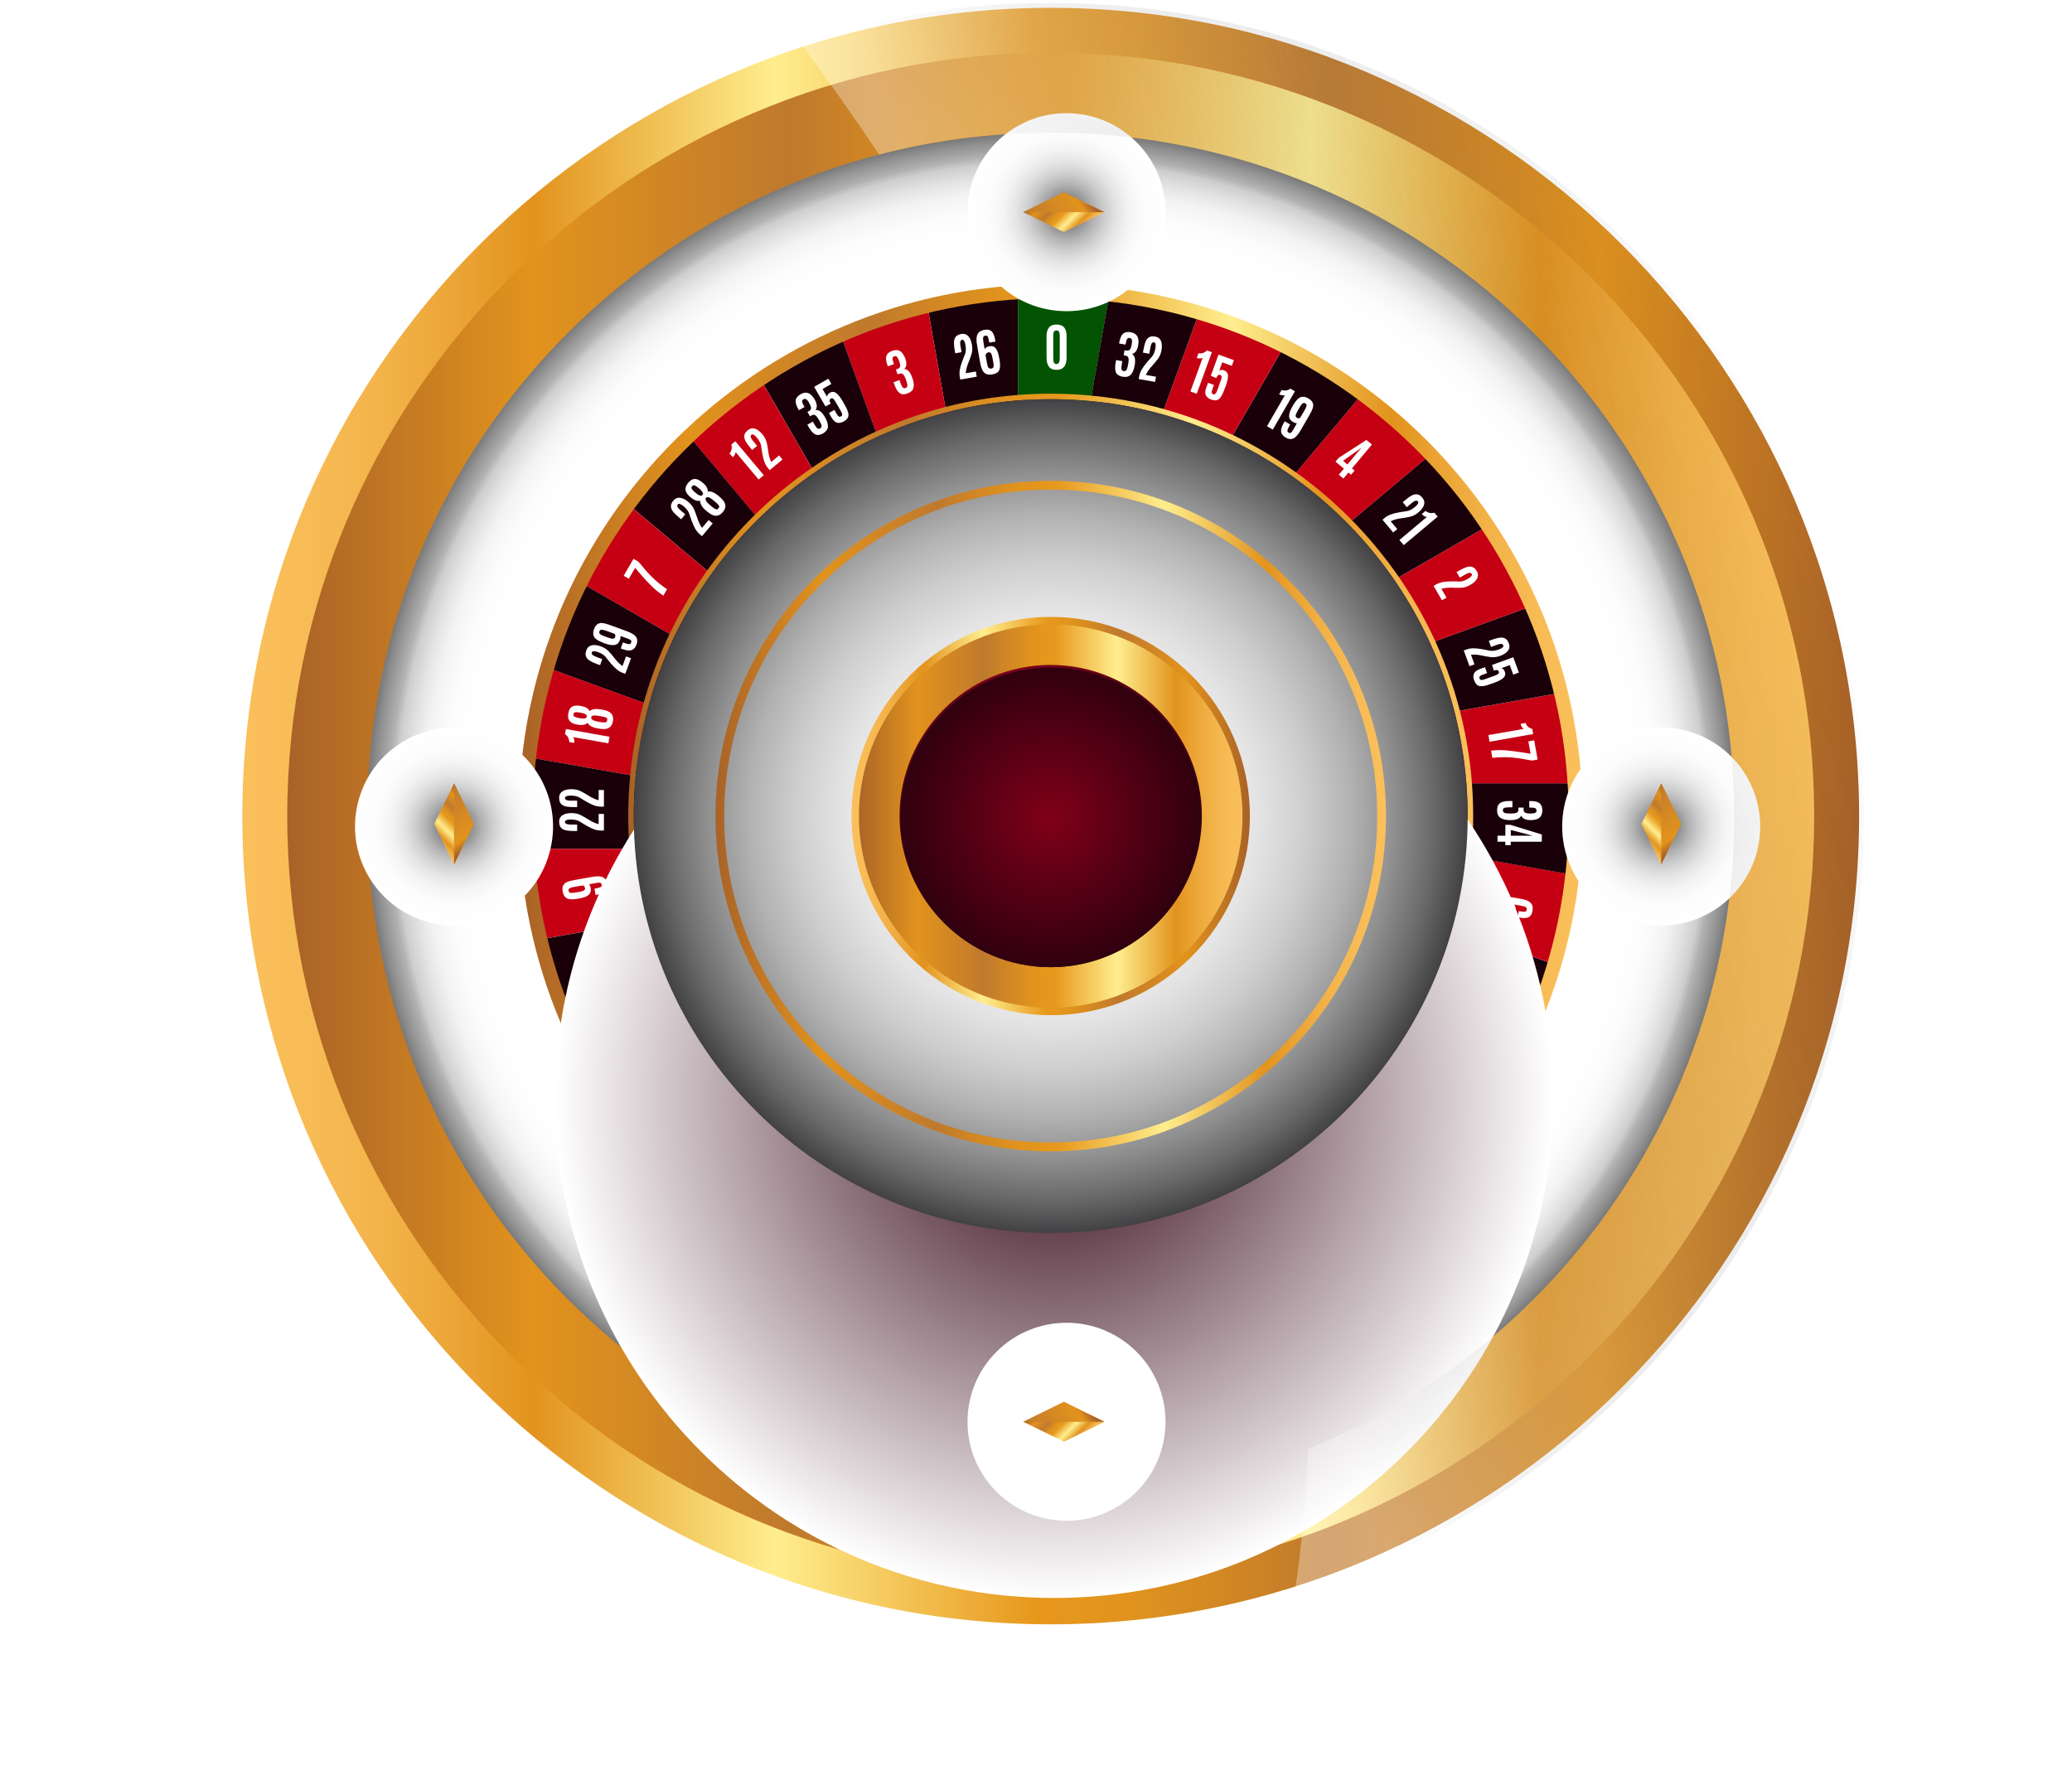 <svg xmlns="http://www.w3.org/2000/svg" width="128" height="110" viewBox="3 0 128 110" fill="none">
  <g clip-path="url(#clip0_1_31)">
    <path style="mix-blend-mode:multiply" d="M78.462 106.704C116.037 106.704 146.497 102.248 146.497 96.751C146.497 91.254 116.037 86.799 78.462 86.799C40.887 86.799 10.427 91.254 10.427 96.751C10.427 102.248 40.887 106.704 78.462 106.704Z" fill="url(#paint0_radial_1_31)"/>
    <path d="M67.909 95.113C92.592 95.113 112.602 75.103 112.602 50.42C112.602 25.736 92.592 5.727 67.909 5.727C43.226 5.727 23.216 25.736 23.216 50.42C23.216 75.103 43.226 95.113 67.909 95.113Z" fill="url(#paint1_radial_1_31)"/>
    <path style="mix-blend-mode:multiply" d="M67.909 93.394C91.643 93.394 110.884 74.154 110.884 50.42C110.884 26.685 91.643 7.445 67.909 7.445C44.175 7.445 24.934 26.685 24.934 50.42C24.934 74.154 44.175 93.394 67.909 93.394Z" fill="url(#paint2_radial_1_31)"/>
    <path d="M67.909 0.484C40.372 0.484 17.97 22.886 17.97 50.42C17.97 77.954 40.372 100.359 67.909 100.359C95.446 100.359 117.848 77.957 117.848 50.42C117.848 22.883 95.443 0.484 67.909 0.484ZM67.909 96.561C42.468 96.561 21.771 75.861 21.771 50.423C21.771 24.985 42.468 4.285 67.909 4.285C93.35 4.285 114.044 24.982 114.044 50.42C114.044 75.858 93.347 96.558 67.909 96.558V96.561Z" fill="url(#paint3_linear_1_31)"/>
    <path d="M67.909 97.584C41.902 97.584 20.745 76.426 20.745 50.42C20.745 24.413 41.902 3.259 67.909 3.259C93.916 3.259 115.073 24.416 115.073 50.423C115.073 76.43 93.916 97.587 67.909 97.587V97.584ZM67.909 8.201C44.627 8.201 25.687 27.141 25.687 50.423C25.687 73.705 44.627 92.645 67.909 92.645C91.191 92.645 110.131 73.705 110.131 50.423C110.131 27.141 91.191 8.201 67.909 8.201Z" fill="url(#paint4_linear_1_31)"/>
    <path d="M67.909 100.658C54.491 100.658 41.874 95.433 32.388 85.944C22.898 76.455 17.674 63.841 17.674 50.423C17.674 37.005 22.898 24.388 32.388 14.902C41.874 5.409 54.491 0.185 67.909 0.185C81.327 0.185 93.944 5.409 103.43 14.899C112.92 24.388 118.144 37.002 118.144 50.42C118.144 63.837 112.92 76.455 103.43 85.941C93.941 95.43 81.327 100.654 67.909 100.654V100.658ZM67.909 0.611C40.445 0.611 18.1 22.956 18.1 50.42C18.1 77.884 40.445 100.229 67.909 100.229C95.373 100.229 117.718 77.884 117.718 50.42C117.718 22.956 95.373 0.611 67.909 0.611Z" fill="url(#paint5_linear_1_31)"/>
    <path d="M67.909 76.179C82.135 76.179 93.668 64.646 93.668 50.42C93.668 36.194 82.135 24.661 67.909 24.661C53.683 24.661 42.15 36.194 42.15 50.42C42.15 64.646 53.683 76.179 67.909 76.179Z" fill="url(#paint6_radial_1_31)"/>
    <path d="M71.571 17.985L70.373 24.779C70.326 24.772 70.278 24.769 70.227 24.766C69.465 24.696 68.69 24.664 67.909 24.664C67.226 24.664 66.55 24.69 65.883 24.744V17.846C66.553 17.805 67.229 17.782 67.909 17.782C68.687 17.782 69.459 17.811 70.227 17.865C70.678 17.897 71.126 17.938 71.571 17.989V17.985Z" fill="#025402"/>
    <path d="M65.883 17.843V24.74C65.832 24.744 65.784 24.747 65.734 24.753C64.269 24.874 62.837 25.122 61.453 25.48L60.255 18.687C61.65 18.351 63.079 18.103 64.536 17.954C64.984 17.906 65.432 17.868 65.883 17.843Z" fill="#190009"/>
    <path d="M61.453 25.483C61.405 25.496 61.357 25.509 61.31 25.522C59.896 25.896 58.531 26.389 57.222 26.989L54.863 20.507C56.181 19.929 57.546 19.437 58.95 19.037C59.382 18.913 59.817 18.798 60.255 18.694L61.453 25.487V25.483Z" fill="#C60013"/>
    <path d="M57.222 26.986C57.178 27.005 57.133 27.027 57.089 27.046C55.768 27.659 54.507 28.383 53.319 29.202L49.87 23.229C51.074 22.428 52.332 21.704 53.637 21.069C54.04 20.872 54.45 20.682 54.863 20.501L57.222 26.983V26.986Z" fill="#190009"/>
    <path d="M53.319 29.206C53.281 29.234 53.24 29.26 53.199 29.288C52.008 30.117 50.89 31.048 49.858 32.064L45.424 26.782C46.472 25.782 47.59 24.855 48.762 24.004C49.124 23.737 49.492 23.483 49.867 23.232L53.316 29.206H53.319Z" fill="#C60013"/>
    <path d="M49.858 32.061C49.823 32.096 49.788 32.127 49.756 32.162C48.727 33.182 47.787 34.29 46.942 35.471L41.661 31.041C42.525 29.876 43.462 28.767 44.472 27.729C44.783 27.405 45.1 27.09 45.428 26.779L49.861 32.061H49.858Z" fill="#190009"/>
    <path d="M46.942 35.475C46.914 35.516 46.885 35.554 46.857 35.592C46.025 36.774 45.288 38.025 44.659 39.34L38.685 35.891C39.333 34.589 40.07 33.337 40.88 32.143C41.131 31.772 41.391 31.403 41.658 31.044L46.939 35.475H46.942Z" fill="#C60013"/>
    <path d="M44.659 39.34C44.637 39.384 44.618 39.428 44.596 39.47C43.983 40.772 43.474 42.131 43.084 43.541L36.602 41.185C37.015 39.787 37.52 38.425 38.111 37.11C38.295 36.7 38.485 36.291 38.688 35.891L44.662 39.34H44.659Z" fill="#190009"/>
    <path d="M43.084 43.541C43.071 43.589 43.055 43.636 43.046 43.684C42.671 45.065 42.41 46.495 42.268 47.955L35.475 46.758C35.636 45.304 35.897 43.874 36.246 42.483C36.354 42.045 36.475 41.613 36.602 41.181L43.084 43.538V43.541Z" fill="#C60013"/>
    <path d="M42.255 48.105C42.188 48.867 42.153 49.639 42.153 50.42C42.153 51.102 42.179 51.779 42.233 52.449H35.335C35.294 51.779 35.271 51.102 35.271 50.42C35.271 49.642 35.3 48.87 35.354 48.105C35.386 47.654 35.427 47.206 35.478 46.758L42.271 47.955C42.264 48.003 42.261 48.054 42.258 48.105H42.255Z" fill="#190009"/>
    <path d="M42.969 56.876L36.173 58.074C35.837 56.679 35.589 55.25 35.44 53.793C35.392 53.348 35.357 52.897 35.328 52.446H42.226C42.23 52.494 42.233 52.544 42.239 52.592C42.36 54.059 42.607 55.489 42.966 56.873L42.969 56.876Z" fill="#C60013"/>
    <path d="M44.475 61.11L37.993 63.466C37.415 62.148 36.923 60.782 36.523 59.382C36.399 58.95 36.284 58.515 36.18 58.077L42.976 56.879C42.989 56.927 42.998 56.975 43.014 57.022C43.389 58.435 43.881 59.804 44.481 61.113L44.475 61.11Z" fill="#190009"/>
    <path d="M46.691 65.01L40.718 68.458C39.917 67.255 39.193 65.997 38.555 64.692C38.358 64.289 38.168 63.879 37.987 63.466L44.468 61.11C44.487 61.154 44.51 61.199 44.529 61.243C45.142 62.564 45.866 63.822 46.688 65.013L46.691 65.01Z" fill="#C60013"/>
    <path d="M49.55 68.471L44.268 72.904C43.268 71.856 42.341 70.739 41.489 69.567C41.223 69.205 40.969 68.836 40.721 68.462L46.695 65.013C46.72 65.051 46.749 65.092 46.777 65.133C47.606 66.324 48.537 67.442 49.553 68.474L49.55 68.471Z" fill="#190009"/>
    <path d="M52.961 71.387L48.53 76.668C47.365 75.804 46.256 74.867 45.218 73.857C44.894 73.546 44.58 73.228 44.268 72.901L49.55 68.468C49.585 68.503 49.616 68.538 49.651 68.57C50.674 69.599 51.779 70.539 52.961 71.383V71.387Z" fill="#C60013"/>
    <path d="M56.825 73.67L53.377 79.644C52.075 78.996 50.823 78.259 49.629 77.449C49.258 77.198 48.889 76.938 48.53 76.671L52.961 71.39C52.999 71.418 53.04 71.447 53.081 71.475C54.263 72.311 55.514 73.047 56.829 73.673L56.825 73.67Z" fill="#190009"/>
    <path d="M61.03 75.245L58.674 81.727C57.276 81.314 55.914 80.809 54.599 80.218C54.19 80.034 53.78 79.844 53.38 79.64L56.829 73.667C56.873 73.689 56.914 73.708 56.959 73.73C58.261 74.343 59.62 74.851 61.03 75.242V75.245Z" fill="#C60013"/>
    <path d="M65.445 76.061L64.247 82.854C62.793 82.692 61.364 82.432 59.973 82.083C59.534 81.975 59.102 81.854 58.671 81.727L61.027 75.245C61.075 75.258 61.122 75.274 61.17 75.286C62.551 75.661 63.98 75.922 65.441 76.064L65.445 76.061Z" fill="#190009"/>
    <path d="M69.935 76.099V82.997C69.265 83.038 68.589 83.061 67.909 83.061C67.131 83.061 66.359 83.032 65.591 82.978C65.14 82.946 64.692 82.905 64.247 82.854L65.445 76.061C65.492 76.068 65.54 76.071 65.591 76.074C66.353 76.144 67.128 76.176 67.909 76.176C68.592 76.176 69.268 76.15 69.935 76.096V76.099Z" fill="#C60013"/>
    <path d="M75.563 82.152C74.168 82.489 72.739 82.737 71.282 82.886C70.834 82.934 70.386 82.972 69.935 82.997V76.099C69.986 76.096 70.03 76.093 70.081 76.087C71.545 75.966 72.978 75.718 74.362 75.359L75.559 82.152H75.563Z" fill="#190009"/>
    <path d="M80.955 80.339C79.637 80.917 78.272 81.409 76.871 81.809C76.439 81.933 76.004 82.048 75.566 82.152L74.368 75.359C74.416 75.347 74.464 75.334 74.511 75.321C75.925 74.947 77.29 74.454 78.602 73.854L80.958 80.336L80.955 80.339Z" fill="#C60013"/>
    <path d="M85.948 77.611C84.744 78.411 83.486 79.135 82.181 79.774C81.778 79.971 81.368 80.161 80.955 80.342L78.599 73.861C78.643 73.841 78.684 73.819 78.729 73.8C80.05 73.187 81.311 72.463 82.499 71.641L85.948 77.614V77.611Z" fill="#190009"/>
    <path d="M90.39 74.06C89.342 75.061 88.225 75.988 87.053 76.839C86.691 77.106 86.322 77.36 85.948 77.608L82.499 71.634C82.54 71.609 82.578 71.58 82.619 71.552C83.81 70.723 84.928 69.792 85.96 68.776L90.394 74.057L90.39 74.06Z" fill="#C60013"/>
    <path d="M94.157 69.799C93.293 70.964 92.356 72.073 91.346 73.111C91.035 73.435 90.718 73.749 90.39 74.061L85.957 68.779C85.992 68.744 86.027 68.713 86.059 68.678C87.088 67.655 88.028 66.55 88.872 65.368L94.154 69.799H94.157Z" fill="#190009"/>
    <path d="M97.129 64.952C96.482 66.254 95.745 67.506 94.935 68.7C94.684 69.071 94.424 69.44 94.157 69.799L88.876 65.368C88.904 65.327 88.933 65.289 88.961 65.248C89.797 64.07 90.53 62.815 91.159 61.503L97.133 64.952H97.129Z" fill="#C60013"/>
    <path d="M99.216 59.658C98.803 61.056 98.298 62.418 97.707 63.733C97.523 64.142 97.333 64.552 97.129 64.952L91.156 61.503C91.178 61.459 91.197 61.414 91.219 61.373C91.832 60.071 92.34 58.712 92.731 57.302L99.213 59.661L99.216 59.658Z" fill="#190009"/>
    <path d="M100.343 54.082C100.181 55.536 99.921 56.965 99.572 58.356C99.46 58.794 99.343 59.226 99.216 59.658L92.734 57.299C92.747 57.251 92.76 57.203 92.775 57.156C93.15 55.774 93.411 54.345 93.553 52.881L100.347 54.078L100.343 54.082Z" fill="#C60013"/>
    <path d="M100.547 50.42C100.547 51.198 100.518 51.97 100.464 52.738C100.432 53.189 100.391 53.637 100.34 54.082L93.547 52.884C93.553 52.837 93.557 52.789 93.56 52.738C93.627 51.976 93.662 51.201 93.662 50.42C93.662 49.737 93.636 49.061 93.582 48.394H100.48C100.521 49.064 100.543 49.74 100.543 50.42H100.547Z" fill="#190009"/>
    <path d="M100.486 48.394H93.588C93.585 48.346 93.582 48.295 93.576 48.248C93.452 46.78 93.207 45.351 92.849 43.967L99.641 42.769C99.978 44.163 100.226 45.593 100.375 47.05C100.423 47.498 100.461 47.946 100.486 48.397V48.394Z" fill="#C60013"/>
    <path d="M99.641 42.766L92.849 43.964C92.836 43.916 92.823 43.868 92.81 43.821C92.436 42.407 91.943 41.042 91.343 39.733L97.825 37.374C98.403 38.692 98.895 40.057 99.295 41.461C99.419 41.893 99.534 42.328 99.638 42.766H99.641Z" fill="#190009"/>
    <path d="M97.825 37.374L91.343 39.733C91.324 39.689 91.302 39.644 91.283 39.6C90.67 38.279 89.946 37.018 89.126 35.83L95.1 32.381C95.9 33.585 96.624 34.843 97.26 36.148C97.457 36.551 97.647 36.961 97.828 37.374H97.825Z" fill="#C60013"/>
    <path d="M95.097 32.381L89.123 35.83C89.095 35.789 89.069 35.751 89.041 35.71C88.212 34.519 87.281 33.401 86.265 32.369L91.546 27.935C92.547 28.983 93.474 30.101 94.325 31.273C94.592 31.635 94.846 32.004 95.097 32.378V32.381Z" fill="#190009"/>
    <path d="M91.546 27.938L86.265 32.372C86.23 32.337 86.198 32.302 86.163 32.27C85.141 31.241 84.036 30.301 82.854 29.456L87.284 24.175C88.45 25.039 89.558 25.976 90.597 26.986C90.921 27.297 91.235 27.614 91.546 27.942V27.938Z" fill="#C60013"/>
    <path d="M87.288 24.172L82.857 29.453C82.819 29.425 82.778 29.396 82.74 29.368C81.558 28.535 80.307 27.799 78.993 27.17L82.441 21.196C83.743 21.844 84.995 22.581 86.189 23.391C86.56 23.642 86.929 23.902 87.288 24.169V24.172Z" fill="#190009"/>
    <path d="M82.438 21.199L78.989 27.173C78.945 27.151 78.9 27.128 78.859 27.109C77.557 26.497 76.198 25.988 74.788 25.598L77.147 19.116C78.545 19.529 79.907 20.034 81.222 20.625C81.632 20.809 82.041 20.999 82.441 21.203L82.438 21.199Z" fill="#C60013"/>
    <path d="M77.147 19.113L74.788 25.595C74.74 25.582 74.692 25.569 74.645 25.553C73.263 25.179 71.834 24.918 70.37 24.775L71.567 17.982C73.022 18.144 74.451 18.405 75.842 18.754C76.28 18.862 76.715 18.983 77.144 19.11L77.147 19.113Z" fill="#190009"/>
    <path d="M68.738 22.654C68.639 22.784 68.484 22.851 68.268 22.851C68.052 22.851 67.893 22.784 67.798 22.654C67.699 22.524 67.652 22.333 67.652 22.079V20.774C67.652 20.532 67.703 20.355 67.801 20.234C67.899 20.113 68.055 20.053 68.271 20.053C68.487 20.053 68.643 20.113 68.741 20.234C68.84 20.355 68.89 20.536 68.89 20.774V22.079C68.89 22.333 68.843 22.524 68.744 22.654H68.738ZM68.261 22.492C68.328 22.492 68.379 22.467 68.414 22.416C68.449 22.365 68.468 22.257 68.468 22.089V20.758C68.468 20.555 68.42 20.444 68.328 20.418C68.309 20.415 68.281 20.412 68.239 20.412C68.198 20.412 68.16 20.431 68.122 20.472C68.084 20.514 68.065 20.609 68.065 20.755V22.089C68.065 22.257 68.081 22.368 68.115 22.419C68.15 22.47 68.198 22.492 68.265 22.492H68.261Z" fill="white"/>
    <path d="M62.323 23.451L62.294 23.292C62.269 23.153 62.269 23.01 62.291 22.864C62.313 22.718 62.358 22.552 62.428 22.362C62.428 22.355 62.456 22.286 62.507 22.152C62.555 22.019 62.593 21.927 62.618 21.873C62.675 21.727 62.682 21.539 62.64 21.311C62.599 21.079 62.529 20.974 62.434 20.99C62.351 21.006 62.313 21.079 62.316 21.209C62.316 21.266 62.326 21.336 62.342 21.419L62.402 21.758L62.011 21.828L61.983 21.663C61.923 21.33 61.916 21.098 61.958 20.971C61.999 20.844 62.072 20.752 62.177 20.701C62.234 20.672 62.307 20.65 62.393 20.634C62.478 20.618 62.561 20.625 62.637 20.65C62.71 20.675 62.774 20.72 62.828 20.783C62.932 20.904 63.002 21.076 63.041 21.291C63.079 21.511 63.069 21.708 63.015 21.885C62.958 22.063 62.901 22.225 62.84 22.368C62.732 22.628 62.672 22.86 62.659 23.061L63.282 22.953L63.339 23.273L62.329 23.451H62.323Z" fill="white"/>
    <path d="M63.825 21.577C63.873 21.482 63.977 21.419 64.136 21.39C64.295 21.361 64.422 21.406 64.514 21.52C64.606 21.634 64.676 21.831 64.727 22.111L64.752 22.26C64.797 22.52 64.79 22.721 64.733 22.86C64.673 23.003 64.53 23.092 64.304 23.133C64.025 23.181 63.828 23.108 63.711 22.908C63.641 22.787 63.587 22.619 63.549 22.403L63.355 21.298C63.285 20.907 63.333 20.647 63.495 20.513C63.574 20.45 63.685 20.405 63.825 20.377C64.006 20.345 64.149 20.374 64.251 20.462C64.352 20.552 64.425 20.72 64.47 20.964L64.495 21.104L64.114 21.171L64.104 21.117C64.076 20.955 64.047 20.847 64.019 20.796C63.99 20.745 63.939 20.726 63.866 20.739C63.793 20.752 63.749 20.79 63.736 20.853C63.723 20.917 63.733 21.031 63.761 21.196L63.828 21.58L63.825 21.577ZM64.069 22.714C64.108 22.768 64.165 22.787 64.238 22.774C64.311 22.762 64.355 22.73 64.374 22.676C64.39 22.622 64.39 22.533 64.365 22.403L64.32 22.149C64.295 21.997 64.263 21.895 64.225 21.838C64.187 21.78 64.139 21.758 64.076 21.768C64.012 21.777 63.968 21.803 63.933 21.838C63.901 21.873 63.885 21.911 63.885 21.952L63.971 22.438C63.993 22.571 64.025 22.666 64.066 22.721L64.069 22.714Z" fill="white"/>
    <path d="M59.433 23.962C59.388 24.121 59.264 24.235 59.064 24.308C58.864 24.381 58.702 24.375 58.582 24.289C58.461 24.204 58.353 24.035 58.261 23.785L58.201 23.616L58.566 23.483L58.629 23.661C58.68 23.8 58.728 23.896 58.769 23.943C58.81 23.991 58.867 24 58.944 23.972C59.017 23.946 59.055 23.892 59.055 23.819C59.055 23.743 59.026 23.626 58.966 23.461C58.906 23.295 58.848 23.184 58.788 23.127C58.731 23.07 58.655 23.057 58.563 23.089L58.452 23.13L58.343 22.832L58.452 22.794C58.544 22.762 58.594 22.708 58.607 22.632C58.62 22.559 58.597 22.451 58.547 22.308C58.496 22.168 58.445 22.076 58.401 22.038C58.353 22 58.299 21.99 58.239 22.016C58.175 22.038 58.143 22.079 58.137 22.139C58.131 22.2 58.15 22.292 58.197 22.419L58.226 22.495L57.848 22.632L57.819 22.552C57.734 22.317 57.715 22.13 57.756 21.993C57.8 21.854 57.918 21.749 58.112 21.679C58.305 21.609 58.471 21.612 58.601 21.692C58.734 21.771 58.839 21.924 58.925 22.152C58.975 22.292 58.998 22.419 58.988 22.53C58.979 22.641 58.937 22.73 58.858 22.794C58.972 22.803 59.068 22.854 59.147 22.946C59.226 23.038 59.296 23.168 59.357 23.337C59.449 23.594 59.474 23.8 59.43 23.959L59.433 23.962Z" fill="white"/>
    <path d="M54.148 26.369C54.132 26.535 54.031 26.668 53.847 26.776C53.662 26.881 53.504 26.903 53.367 26.84C53.23 26.776 53.097 26.63 52.964 26.398L52.875 26.242L53.211 26.049L53.307 26.214C53.383 26.344 53.443 26.427 53.494 26.468C53.542 26.506 53.602 26.506 53.669 26.468C53.735 26.43 53.764 26.373 53.751 26.3C53.739 26.227 53.688 26.112 53.602 25.96C53.513 25.807 53.437 25.709 53.37 25.661C53.303 25.614 53.227 25.614 53.142 25.665L53.04 25.725L52.881 25.452L52.98 25.395C53.065 25.347 53.107 25.283 53.103 25.21C53.103 25.134 53.062 25.032 52.989 24.902C52.916 24.772 52.849 24.693 52.798 24.664C52.745 24.636 52.691 24.636 52.633 24.671C52.576 24.702 52.551 24.75 52.554 24.81C52.557 24.871 52.595 24.959 52.662 25.077L52.703 25.147L52.354 25.347L52.313 25.274C52.189 25.058 52.135 24.877 52.154 24.734C52.173 24.591 52.271 24.467 52.449 24.362C52.627 24.258 52.789 24.235 52.932 24.289C53.075 24.343 53.208 24.477 53.329 24.686C53.405 24.817 53.446 24.937 53.456 25.048C53.465 25.16 53.44 25.255 53.377 25.331C53.491 25.322 53.596 25.353 53.688 25.43C53.783 25.506 53.872 25.62 53.964 25.776C54.101 26.014 54.161 26.214 54.145 26.376L54.148 26.369Z" fill="white"/>
    <path d="M55.133 26.033C54.818 26.214 54.571 26.141 54.38 25.817L54.209 25.518L54.545 25.325L54.694 25.585C54.758 25.693 54.818 25.75 54.876 25.75C54.898 25.75 54.926 25.741 54.961 25.722C54.961 25.722 54.964 25.722 54.971 25.718C55.05 25.674 55.044 25.572 54.955 25.417L54.606 24.81C54.555 24.724 54.51 24.664 54.466 24.632C54.425 24.601 54.377 24.597 54.323 24.629C54.231 24.683 54.228 24.788 54.317 24.94L53.993 25.109L53.294 23.902L54.17 23.397L54.358 23.721L53.815 24.035L54.091 24.515C54.091 24.47 54.104 24.426 54.136 24.381C54.167 24.334 54.212 24.296 54.263 24.267C54.399 24.188 54.532 24.194 54.656 24.283C54.78 24.375 54.92 24.55 55.072 24.813C55.225 25.077 55.323 25.267 55.361 25.379C55.403 25.493 55.422 25.585 55.415 25.661C55.406 25.807 55.314 25.931 55.13 26.036L55.133 26.033Z" fill="white"/>
    <path d="M49.867 29.628L48.441 27.929C48.441 27.983 48.425 28.04 48.391 28.1C48.356 28.161 48.314 28.208 48.267 28.25L48.067 28.012C48.127 27.945 48.168 27.865 48.191 27.767C48.213 27.672 48.209 27.573 48.178 27.472L48.425 27.265L50.185 29.361L49.867 29.628Z" fill="white"/>
    <path d="M50.553 29.053L50.449 28.929C50.356 28.821 50.283 28.697 50.233 28.561C50.178 28.424 50.134 28.256 50.099 28.056C50.099 28.05 50.086 27.973 50.061 27.834C50.036 27.694 50.023 27.595 50.017 27.538C49.994 27.386 49.905 27.218 49.756 27.04C49.607 26.859 49.492 26.802 49.416 26.865C49.353 26.919 49.356 27.002 49.426 27.113C49.454 27.16 49.496 27.218 49.55 27.281L49.772 27.548L49.467 27.802L49.359 27.675C49.14 27.414 49.019 27.221 48.991 27.087C48.962 26.954 48.981 26.84 49.045 26.744C49.08 26.69 49.13 26.636 49.2 26.579C49.267 26.522 49.34 26.487 49.419 26.471C49.496 26.459 49.575 26.465 49.651 26.49C49.801 26.544 49.947 26.655 50.09 26.824C50.233 26.992 50.325 27.17 50.366 27.351C50.407 27.535 50.439 27.7 50.455 27.856C50.49 28.135 50.553 28.367 50.645 28.545L51.128 28.139L51.338 28.389L50.55 29.05L50.553 29.053Z" fill="white"/>
    <path d="M46.364 33.124L46.24 33.02C46.133 32.928 46.037 32.82 45.964 32.696C45.888 32.572 45.815 32.413 45.745 32.222C45.745 32.216 45.717 32.146 45.669 32.01C45.621 31.876 45.59 31.781 45.574 31.727C45.523 31.581 45.408 31.432 45.231 31.279C45.05 31.13 44.929 31.092 44.865 31.168C44.811 31.232 44.831 31.314 44.916 31.413C44.954 31.454 45.005 31.502 45.069 31.556L45.335 31.778L45.078 32.083L44.951 31.975C44.691 31.759 44.538 31.587 44.487 31.46C44.437 31.337 44.437 31.219 44.481 31.111C44.507 31.051 44.548 30.987 44.605 30.921C44.662 30.854 44.729 30.806 44.802 30.778C44.875 30.752 44.954 30.743 45.034 30.759C45.193 30.784 45.355 30.87 45.523 31.013C45.691 31.155 45.812 31.311 45.885 31.486C45.958 31.657 46.015 31.819 46.063 31.965C46.145 32.235 46.247 32.451 46.371 32.613L46.777 32.13L47.028 32.34L46.368 33.128L46.364 33.124Z" fill="white"/>
    <path d="M47.806 31.184C47.835 31.333 47.784 31.483 47.657 31.635C47.53 31.788 47.39 31.864 47.238 31.867C47.085 31.867 46.917 31.794 46.736 31.645C46.73 31.641 46.676 31.597 46.574 31.511C46.472 31.425 46.393 31.33 46.333 31.225C46.272 31.121 46.247 31.025 46.253 30.936C46.079 30.981 45.882 30.911 45.659 30.724C45.475 30.571 45.373 30.422 45.348 30.282C45.326 30.142 45.38 29.99 45.513 29.831C45.647 29.672 45.783 29.59 45.923 29.59C46.063 29.59 46.225 29.666 46.412 29.825C46.638 30.012 46.739 30.196 46.723 30.371C46.806 30.352 46.904 30.362 47.015 30.406C47.13 30.451 47.238 30.517 47.346 30.606L47.489 30.727C47.673 30.882 47.778 31.035 47.803 31.184H47.806ZM46.314 30.631C46.345 30.631 46.374 30.613 46.399 30.581C46.425 30.552 46.434 30.52 46.431 30.489C46.431 30.454 46.406 30.412 46.364 30.358C46.323 30.304 46.26 30.241 46.171 30.168C46.082 30.095 46.012 30.044 45.961 30.015C45.91 29.987 45.869 29.977 45.84 29.984C45.812 29.99 45.783 30.009 45.755 30.044C45.726 30.079 45.713 30.111 45.713 30.139C45.713 30.2 45.793 30.301 45.958 30.438C46.12 30.574 46.237 30.638 46.31 30.631H46.314ZM47.228 31.467C47.282 31.483 47.336 31.46 47.384 31.403C47.431 31.346 47.441 31.292 47.416 31.244C47.39 31.194 47.324 31.127 47.219 31.038L47.047 30.895C46.834 30.714 46.688 30.67 46.615 30.755C46.577 30.8 46.577 30.857 46.612 30.93C46.647 31.003 46.714 31.082 46.819 31.168L46.993 31.314C47.095 31.4 47.174 31.451 47.231 31.464L47.228 31.467Z" fill="white"/>
    <path d="M44.205 36.408L43.979 36.802C43.684 36.602 43.43 36.396 43.217 36.177C43.001 35.957 42.83 35.773 42.696 35.621C42.563 35.468 42.471 35.36 42.417 35.297C42.363 35.233 42.322 35.186 42.29 35.148C42.261 35.113 42.242 35.09 42.236 35.084L41.848 35.757L41.531 35.573L42.134 34.528L42.398 34.681C42.436 34.709 42.484 34.757 42.538 34.817C42.592 34.881 42.658 34.96 42.738 35.059C43.173 35.595 43.665 36.046 44.208 36.405L44.205 36.408Z" fill="white"/>
    <path d="M41.636 41.633L41.483 41.579C41.35 41.531 41.226 41.461 41.112 41.369C40.997 41.277 40.877 41.153 40.743 41.001C40.74 40.994 40.689 40.937 40.6 40.826C40.508 40.718 40.448 40.639 40.416 40.591C40.318 40.47 40.159 40.369 39.94 40.289C39.721 40.21 39.594 40.216 39.559 40.308C39.53 40.388 39.575 40.458 39.689 40.521C39.74 40.547 39.803 40.575 39.883 40.604L40.206 40.721L40.07 41.096L39.911 41.039C39.594 40.925 39.39 40.816 39.298 40.715C39.209 40.613 39.168 40.505 39.174 40.391C39.178 40.328 39.193 40.251 39.225 40.169C39.254 40.086 39.301 40.019 39.362 39.965C39.422 39.915 39.492 39.883 39.571 39.867C39.727 39.838 39.911 39.861 40.118 39.937C40.324 40.013 40.492 40.118 40.619 40.258C40.746 40.394 40.858 40.524 40.95 40.648C41.121 40.874 41.289 41.042 41.458 41.15L41.674 40.556L41.982 40.667L41.629 41.633H41.636Z" fill="white"/>
    <path d="M42.29 39.349C42.382 39.479 42.392 39.638 42.325 39.819C42.258 40.003 42.16 40.118 42.029 40.165C41.899 40.213 41.718 40.197 41.486 40.115L41.347 40.064L41.48 39.695L41.534 39.714C41.693 39.772 41.804 39.8 41.864 39.797C41.925 39.797 41.966 39.765 41.988 39.708C42.01 39.651 42.01 39.61 41.991 39.587C41.972 39.565 41.953 39.546 41.934 39.527C41.915 39.511 41.842 39.479 41.712 39.432L41.328 39.292C41.343 39.359 41.334 39.444 41.296 39.549C41.232 39.724 41.124 39.822 40.972 39.851C40.819 39.876 40.616 39.845 40.362 39.752L40.27 39.718C39.953 39.6 39.756 39.47 39.686 39.317C39.629 39.197 39.632 39.051 39.692 38.886C39.752 38.72 39.829 38.609 39.921 38.555C40.013 38.501 40.121 38.482 40.242 38.498C40.362 38.514 40.515 38.558 40.692 38.622L41.718 38.997C42.01 39.102 42.201 39.222 42.29 39.352V39.349ZM41.001 39.359C41.035 39.264 41.013 39.194 40.934 39.149L40.445 38.971C40.318 38.927 40.222 38.905 40.159 38.908C40.095 38.908 40.051 38.943 40.029 39.009C40.006 39.073 40.016 39.127 40.067 39.171C40.114 39.216 40.203 39.26 40.33 39.308L40.559 39.391C40.702 39.441 40.804 39.467 40.867 39.464C40.931 39.464 40.975 39.425 41.001 39.362V39.359Z" fill="white"/>
    <path d="M40.588 45.926L38.403 45.542C38.438 45.583 38.463 45.637 38.472 45.707C38.485 45.774 38.485 45.837 38.472 45.901L38.168 45.847C38.168 45.758 38.149 45.669 38.104 45.58C38.06 45.491 37.993 45.418 37.904 45.361L37.961 45.044L40.654 45.52L40.581 45.929L40.588 45.926Z" fill="white"/>
    <path d="M40.769 44.094C40.867 44.208 40.899 44.364 40.864 44.561C40.829 44.758 40.746 44.894 40.616 44.97C40.486 45.047 40.302 45.069 40.07 45.028C40.064 45.028 39.994 45.015 39.864 44.992C39.733 44.97 39.616 44.929 39.511 44.869C39.406 44.808 39.336 44.739 39.298 44.659C39.171 44.786 38.965 44.824 38.679 44.773C38.444 44.732 38.279 44.656 38.19 44.545C38.101 44.434 38.072 44.278 38.107 44.072C38.142 43.865 38.222 43.729 38.342 43.659C38.463 43.589 38.641 43.573 38.882 43.617C39.171 43.668 39.352 43.773 39.425 43.935C39.486 43.878 39.578 43.837 39.695 43.818C39.816 43.798 39.943 43.802 40.08 43.824L40.264 43.856C40.502 43.9 40.667 43.98 40.766 44.094H40.769ZM39.2 44.361C39.225 44.342 39.244 44.313 39.251 44.275C39.257 44.237 39.251 44.205 39.231 44.179C39.212 44.151 39.171 44.126 39.111 44.1C39.05 44.075 38.962 44.053 38.847 44.03C38.733 44.011 38.647 44.002 38.59 44.002C38.533 44.002 38.492 44.014 38.469 44.033C38.447 44.053 38.434 44.084 38.425 44.129C38.419 44.173 38.422 44.208 38.438 44.233C38.469 44.288 38.587 44.332 38.797 44.37C39.006 44.408 39.139 44.405 39.2 44.364V44.361ZM40.41 44.627C40.467 44.611 40.499 44.57 40.511 44.497C40.524 44.424 40.508 44.373 40.457 44.345C40.41 44.316 40.318 44.288 40.181 44.265L39.962 44.227C39.686 44.179 39.54 44.211 39.52 44.322C39.511 44.38 39.54 44.43 39.603 44.475C39.67 44.519 39.768 44.554 39.902 44.58L40.127 44.618C40.257 44.64 40.353 44.643 40.407 44.63L40.41 44.627Z" fill="white"/>
    <path d="M40.305 51.316H40.143C40 51.316 39.86 51.293 39.721 51.246C39.581 51.198 39.425 51.125 39.251 51.023C39.244 51.02 39.181 50.982 39.057 50.909C38.933 50.839 38.847 50.785 38.803 50.754C38.669 50.674 38.485 50.633 38.253 50.633C38.022 50.633 37.901 50.684 37.901 50.782C37.901 50.865 37.968 50.916 38.098 50.934C38.155 50.944 38.225 50.947 38.307 50.947H38.654V51.344H38.485C38.145 51.344 37.917 51.312 37.799 51.249C37.679 51.185 37.605 51.096 37.571 50.985C37.552 50.922 37.542 50.849 37.542 50.76C37.542 50.671 37.561 50.592 37.602 50.522C37.641 50.452 37.698 50.398 37.767 50.356C37.904 50.277 38.085 50.236 38.304 50.236C38.523 50.236 38.72 50.28 38.885 50.366C39.05 50.452 39.2 50.538 39.33 50.62C39.568 50.773 39.784 50.874 39.981 50.919V50.287H40.308V51.312L40.305 51.316Z" fill="white"/>
    <path d="M40.305 49.839H40.143C40 49.839 39.86 49.817 39.721 49.769C39.581 49.721 39.425 49.648 39.251 49.547C39.244 49.544 39.181 49.505 39.057 49.432C38.933 49.362 38.847 49.308 38.803 49.277C38.669 49.197 38.485 49.156 38.253 49.156C38.022 49.156 37.901 49.207 37.901 49.305C37.901 49.388 37.968 49.439 38.098 49.458C38.155 49.467 38.225 49.47 38.307 49.47H38.654V49.867H38.485C38.145 49.867 37.917 49.836 37.799 49.772C37.679 49.709 37.605 49.62 37.571 49.508C37.552 49.445 37.542 49.372 37.542 49.283C37.542 49.194 37.561 49.115 37.602 49.045C37.641 48.975 37.698 48.921 37.767 48.88C37.904 48.8 38.085 48.759 38.304 48.759C38.523 48.759 38.72 48.803 38.885 48.889C39.05 48.975 39.2 49.061 39.33 49.143C39.568 49.296 39.784 49.397 39.981 49.442V48.81H40.308V49.836L40.305 49.839Z" fill="white"/>
    <path d="M40.248 54.205C40.391 54.272 40.48 54.402 40.515 54.596C40.55 54.787 40.521 54.936 40.432 55.044C40.343 55.152 40.178 55.228 39.937 55.269L39.791 55.295L39.724 54.907L39.781 54.898C39.946 54.866 40.057 54.837 40.108 54.806C40.159 54.774 40.181 54.726 40.168 54.666C40.159 54.605 40.14 54.571 40.111 54.558C40.083 54.548 40.057 54.542 40.032 54.536C40.006 54.529 39.927 54.539 39.791 54.564L39.387 54.634C39.435 54.685 39.47 54.764 39.489 54.872C39.521 55.053 39.479 55.193 39.359 55.295C39.241 55.393 39.047 55.466 38.781 55.514L38.682 55.53C38.349 55.59 38.114 55.571 37.977 55.476C37.866 55.4 37.796 55.273 37.764 55.098C37.733 54.923 37.745 54.79 37.796 54.698C37.85 54.602 37.933 54.532 38.047 54.488C38.161 54.444 38.311 54.402 38.501 54.37L39.578 54.18C39.883 54.126 40.108 54.132 40.251 54.202L40.248 54.205ZM39.136 54.86C39.117 54.758 39.063 54.707 38.974 54.71L38.463 54.799C38.33 54.822 38.237 54.85 38.184 54.885C38.13 54.92 38.107 54.971 38.12 55.038C38.133 55.104 38.171 55.145 38.234 55.161C38.298 55.174 38.396 55.171 38.53 55.149L38.771 55.107C38.92 55.082 39.022 55.05 39.076 55.015C39.13 54.98 39.152 54.929 39.139 54.86H39.136Z" fill="white"/>
    <path d="M41.471 59.572C41.629 59.617 41.747 59.741 41.817 59.941C41.89 60.141 41.883 60.303 41.798 60.423C41.712 60.544 41.544 60.652 41.293 60.744L41.124 60.805L40.991 60.439L41.169 60.376C41.309 60.325 41.404 60.277 41.451 60.236C41.499 60.195 41.509 60.138 41.48 60.061C41.451 59.988 41.404 59.95 41.328 59.95C41.251 59.95 41.134 59.979 40.969 60.039C40.804 60.099 40.692 60.157 40.635 60.217C40.578 60.274 40.565 60.35 40.6 60.443L40.642 60.554L40.343 60.662L40.305 60.554C40.273 60.462 40.219 60.411 40.143 60.398C40.07 60.385 39.962 60.408 39.819 60.458C39.679 60.509 39.587 60.56 39.549 60.605C39.511 60.652 39.502 60.706 39.527 60.766C39.549 60.83 39.59 60.862 39.651 60.868C39.711 60.874 39.803 60.855 39.93 60.808L40.006 60.779L40.143 61.157L40.064 61.186C39.829 61.271 39.641 61.291 39.505 61.249C39.365 61.205 39.26 61.087 39.19 60.894C39.12 60.7 39.124 60.538 39.203 60.404C39.282 60.271 39.435 60.163 39.663 60.081C39.803 60.03 39.93 60.007 40.041 60.017C40.153 60.026 40.241 60.068 40.305 60.147C40.315 60.033 40.365 59.938 40.457 59.858C40.55 59.779 40.68 59.709 40.848 59.649C41.105 59.556 41.312 59.531 41.471 59.575V59.572Z" fill="white"/>
    <path d="M41.394 58.867L39.311 59.626C39.362 59.645 39.413 59.68 39.454 59.731C39.498 59.785 39.53 59.839 39.552 59.896L39.263 60.001C39.222 59.922 39.158 59.855 39.076 59.801C38.993 59.747 38.898 59.715 38.793 59.712L38.682 59.407L41.251 58.471L41.394 58.861V58.867Z" fill="white"/>
    <path d="M44.008 64.425L42.087 65.534C42.141 65.543 42.195 65.569 42.245 65.613C42.296 65.657 42.341 65.705 42.369 65.759L42.102 65.915C42.048 65.845 41.975 65.791 41.883 65.75C41.791 65.712 41.696 65.699 41.588 65.712L41.426 65.432L43.795 64.063L44.005 64.425H44.008Z" fill="white"/>
    <path d="M43.278 63.155L42.858 63.396L43.195 63.981L42.931 64.133L40.943 64.587L40.721 64.203L42.382 63.244L42.277 63.06L42.566 62.891L42.671 63.076L43.09 62.834L43.274 63.155H43.278ZM42.744 63.87L42.569 63.565L41.401 64.241L42.747 63.873L42.744 63.87Z" fill="white"/>
    <path d="M47.19 68.751L47.066 68.856C46.958 68.948 46.834 69.021 46.698 69.072C46.561 69.126 46.393 69.17 46.193 69.205C46.187 69.205 46.11 69.218 45.971 69.243C45.831 69.268 45.732 69.281 45.675 69.287C45.523 69.31 45.355 69.399 45.177 69.548C44.996 69.697 44.938 69.811 45.002 69.888C45.056 69.951 45.139 69.948 45.25 69.878C45.297 69.85 45.355 69.808 45.418 69.754L45.685 69.532L45.942 69.837L45.815 69.945C45.554 70.161 45.361 70.285 45.227 70.313C45.094 70.342 44.98 70.323 44.885 70.259C44.831 70.224 44.773 70.174 44.719 70.104C44.662 70.037 44.627 69.964 44.611 69.885C44.599 69.808 44.605 69.729 44.63 69.653C44.684 69.503 44.795 69.357 44.964 69.214C45.132 69.072 45.31 68.979 45.491 68.938C45.675 68.897 45.84 68.865 45.996 68.849C46.275 68.814 46.507 68.751 46.685 68.659L46.279 68.176L46.529 67.966L47.19 68.754V68.751Z" fill="white"/>
    <path d="M45.472 66.956C45.634 66.947 45.786 67.026 45.926 67.191C46.066 67.356 46.117 67.518 46.079 67.677C46.04 67.836 45.926 67.998 45.732 68.16L44.732 68.998C44.548 69.154 44.376 69.23 44.221 69.233C44.065 69.233 43.919 69.154 43.779 68.989C43.643 68.824 43.589 68.665 43.617 68.513C43.646 68.36 43.754 68.204 43.938 68.052L44.938 67.214C45.132 67.052 45.31 66.966 45.472 66.956ZM45.653 67.426C45.612 67.376 45.558 67.353 45.497 67.36C45.434 67.366 45.342 67.423 45.212 67.528L44.192 68.382C44.036 68.513 43.983 68.621 44.021 68.709C44.03 68.725 44.046 68.751 44.075 68.782C44.1 68.814 44.141 68.83 44.199 68.833C44.252 68.836 44.338 68.789 44.453 68.694L45.472 67.836C45.602 67.728 45.675 67.642 45.691 67.585C45.707 67.528 45.694 67.474 45.653 67.423V67.426Z" fill="white"/>
    <path d="M49.915 71.367L48.489 73.066C48.543 73.057 48.603 73.063 48.667 73.085C48.73 73.108 48.788 73.139 48.835 73.181L48.635 73.419C48.559 73.371 48.473 73.346 48.375 73.34C48.276 73.333 48.181 73.355 48.086 73.403L47.838 73.197L49.597 71.101L49.915 71.367Z" fill="white"/>
    <path d="M53.751 74.369C53.901 74.302 54.069 74.321 54.253 74.426C54.437 74.531 54.536 74.661 54.548 74.81C54.561 74.959 54.501 75.15 54.367 75.379L54.279 75.534L53.942 75.341L54.037 75.175C54.113 75.045 54.155 74.95 54.164 74.886C54.174 74.823 54.142 74.775 54.075 74.734C54.008 74.696 53.945 74.699 53.888 74.747C53.831 74.794 53.758 74.893 53.669 75.045C53.58 75.198 53.532 75.315 53.526 75.394C53.519 75.477 53.558 75.541 53.643 75.591L53.745 75.652L53.586 75.925L53.488 75.868C53.402 75.82 53.329 75.814 53.265 75.852C53.202 75.89 53.132 75.976 53.056 76.106C52.98 76.236 52.945 76.331 52.945 76.392C52.945 76.452 52.973 76.5 53.03 76.531C53.087 76.563 53.142 76.563 53.192 76.531C53.243 76.496 53.3 76.424 53.367 76.306L53.408 76.236L53.758 76.436L53.716 76.509C53.593 76.725 53.462 76.862 53.329 76.919C53.196 76.976 53.04 76.951 52.859 76.849C52.681 76.744 52.579 76.617 52.554 76.468C52.529 76.316 52.576 76.135 52.7 75.925C52.776 75.795 52.859 75.696 52.951 75.633C53.043 75.569 53.138 75.544 53.237 75.563C53.17 75.468 53.148 75.363 53.167 75.242C53.186 75.121 53.24 74.985 53.329 74.829C53.465 74.591 53.608 74.439 53.761 74.372L53.751 74.369Z" fill="white"/>
    <path d="M52.459 73.622C52.608 73.556 52.776 73.575 52.961 73.68C53.145 73.784 53.243 73.915 53.256 74.064C53.269 74.213 53.208 74.404 53.075 74.632L52.986 74.788L52.649 74.594L52.745 74.429C52.821 74.299 52.862 74.204 52.872 74.14C52.881 74.076 52.849 74.029 52.783 73.988C52.716 73.95 52.653 73.953 52.595 74C52.538 74.048 52.465 74.146 52.376 74.299C52.287 74.451 52.24 74.569 52.233 74.648C52.227 74.731 52.265 74.794 52.351 74.845L52.452 74.905L52.294 75.178L52.195 75.121C52.109 75.074 52.036 75.067 51.973 75.106C51.909 75.144 51.84 75.229 51.763 75.36C51.687 75.49 51.652 75.585 51.652 75.645C51.652 75.706 51.681 75.753 51.738 75.785C51.795 75.817 51.849 75.817 51.9 75.785C51.951 75.75 52.008 75.677 52.075 75.56L52.116 75.49L52.465 75.69L52.424 75.763C52.3 75.979 52.17 76.115 52.036 76.169C51.903 76.227 51.747 76.201 51.566 76.1C51.389 75.995 51.287 75.868 51.261 75.718C51.236 75.566 51.284 75.385 51.407 75.175C51.484 75.045 51.566 74.947 51.658 74.883C51.751 74.82 51.846 74.794 51.944 74.813C51.878 74.718 51.855 74.613 51.874 74.493C51.893 74.372 51.947 74.235 52.036 74.08C52.173 73.841 52.316 73.689 52.468 73.622H52.459Z" fill="white"/>
    <path d="M59.02 76.569L58.261 78.653C58.309 78.624 58.366 78.612 58.436 78.612C58.505 78.612 58.566 78.621 58.626 78.643L58.521 78.932C58.436 78.913 58.343 78.919 58.248 78.948C58.153 78.977 58.07 79.031 57.997 79.107L57.692 78.996L58.629 76.427L59.02 76.569Z" fill="white"/>
    <path d="M57.33 77.64C57.238 77.7 57.118 77.7 56.965 77.646C56.813 77.592 56.727 77.49 56.705 77.344C56.682 77.198 56.721 76.992 56.816 76.728L56.867 76.585C56.956 76.338 57.064 76.169 57.184 76.074C57.308 75.982 57.477 75.972 57.692 76.052C57.959 76.15 58.093 76.312 58.093 76.544C58.093 76.681 58.054 76.855 57.978 77.065L57.594 78.119C57.457 78.491 57.289 78.694 57.083 78.729C56.981 78.745 56.864 78.729 56.73 78.681C56.556 78.618 56.447 78.523 56.403 78.395C56.359 78.269 56.381 78.088 56.467 77.849L56.514 77.716L56.879 77.849L56.86 77.903C56.803 78.059 56.775 78.164 56.775 78.224C56.775 78.284 56.806 78.326 56.876 78.351C56.946 78.376 57.003 78.364 57.045 78.316C57.086 78.269 57.137 78.164 57.194 78.008L57.327 77.643L57.33 77.64ZM57.686 76.531C57.68 76.465 57.642 76.42 57.572 76.395C57.502 76.369 57.445 76.376 57.403 76.411C57.362 76.449 57.318 76.528 57.273 76.652L57.184 76.897C57.13 77.04 57.108 77.147 57.111 77.214C57.114 77.281 57.146 77.329 57.206 77.347C57.267 77.37 57.318 77.373 57.362 77.36C57.407 77.347 57.438 77.322 57.461 77.287L57.629 76.823C57.677 76.697 57.696 76.598 57.686 76.531Z" fill="white"/>
    <path d="M63.774 77.5L63.745 77.659C63.72 77.799 63.672 77.935 63.603 78.062C63.533 78.189 63.431 78.332 63.304 78.488C63.298 78.494 63.25 78.551 63.158 78.659C63.066 78.767 62.999 78.844 62.958 78.882C62.856 78.999 62.783 79.171 62.742 79.402C62.701 79.634 62.729 79.758 62.828 79.774C62.91 79.79 62.971 79.733 63.012 79.609C63.031 79.555 63.047 79.488 63.059 79.406L63.12 79.066L63.511 79.136L63.482 79.301C63.422 79.634 63.352 79.853 63.269 79.961C63.187 80.066 63.085 80.126 62.971 80.139C62.907 80.145 62.831 80.142 62.745 80.126C62.659 80.111 62.583 80.079 62.523 80.028C62.462 79.977 62.418 79.914 62.389 79.838C62.332 79.688 62.326 79.504 62.364 79.288C62.402 79.069 62.478 78.888 62.593 78.739C62.707 78.589 62.815 78.459 62.92 78.345C63.11 78.138 63.247 77.942 63.326 77.754L62.704 77.643L62.761 77.322L63.771 77.5H63.774Z" fill="white"/>
    <path d="M61.761 77.144L61.678 77.621L62.342 77.738L62.288 78.04L61.357 79.853L60.919 79.777L61.252 77.888L61.046 77.849L61.103 77.519L61.31 77.557L61.392 77.081L61.758 77.144H61.761ZM61.964 78.011L61.618 77.951L61.383 79.278L61.964 78.011Z" fill="white"/>
    <path d="M67.582 77.995C67.944 77.995 68.125 78.183 68.125 78.558V78.9H67.734V78.602C67.734 78.475 67.709 78.399 67.661 78.367C67.642 78.354 67.614 78.351 67.572 78.351H67.563C67.471 78.351 67.426 78.44 67.426 78.621V79.32C67.426 79.418 67.436 79.494 67.458 79.542C67.477 79.59 67.518 79.615 67.579 79.615C67.687 79.615 67.741 79.526 67.741 79.348L68.106 79.364V80.758H67.096V80.387H67.725V79.831C67.706 79.869 67.671 79.901 67.617 79.923C67.566 79.948 67.509 79.958 67.448 79.958C67.29 79.958 67.178 79.888 67.115 79.748C67.052 79.609 67.023 79.386 67.023 79.082C67.023 78.777 67.032 78.564 67.055 78.446C67.077 78.329 67.109 78.237 67.15 78.176C67.229 78.056 67.375 77.995 67.582 77.995Z" fill="white"/>
    <path d="M73.613 77.392L73.641 77.551C73.667 77.69 73.667 77.833 73.644 77.979C73.622 78.126 73.578 78.291 73.508 78.481C73.508 78.487 73.479 78.557 73.428 78.691C73.381 78.824 73.343 78.916 73.317 78.97C73.26 79.116 73.254 79.304 73.295 79.532C73.336 79.764 73.406 79.869 73.502 79.853C73.584 79.837 73.622 79.764 73.619 79.634C73.619 79.577 73.609 79.507 73.594 79.424L73.533 79.085L73.924 79.015L73.953 79.18C74.01 79.513 74.019 79.745 73.978 79.872C73.937 79.999 73.864 80.091 73.759 80.142C73.702 80.171 73.629 80.193 73.543 80.209C73.457 80.225 73.374 80.218 73.298 80.193C73.225 80.168 73.162 80.123 73.108 80.059C73.003 79.939 72.933 79.767 72.895 79.551C72.857 79.332 72.866 79.135 72.92 78.957C72.978 78.78 73.035 78.618 73.095 78.475C73.206 78.214 73.263 77.983 73.276 77.782L72.654 77.89L72.597 77.57L73.606 77.392H73.613Z" fill="white"/>
    <path d="M71.247 77.98C71.317 77.83 71.46 77.738 71.669 77.7C71.879 77.662 72.037 77.7 72.142 77.805C72.247 77.91 72.323 78.094 72.371 78.357L72.403 78.532L72.019 78.599L71.987 78.411C71.961 78.262 71.933 78.164 71.898 78.11C71.866 78.056 71.809 78.037 71.733 78.049C71.656 78.062 71.609 78.106 71.596 78.18C71.583 78.253 71.59 78.376 71.621 78.548C71.653 78.719 71.691 78.84 71.736 78.91C71.783 78.977 71.853 79.002 71.952 78.986L72.069 78.967L72.123 79.278L72.009 79.297C71.914 79.313 71.853 79.358 71.828 79.431C71.802 79.501 71.806 79.612 71.828 79.758C71.853 79.907 71.885 80.002 71.926 80.047C71.965 80.091 72.019 80.11 72.082 80.098C72.149 80.085 72.187 80.05 72.206 79.993C72.222 79.936 72.219 79.841 72.196 79.707L72.18 79.628L72.577 79.558L72.593 79.64C72.638 79.885 72.625 80.072 72.558 80.203C72.492 80.333 72.355 80.415 72.152 80.45C71.949 80.485 71.79 80.453 71.672 80.355C71.555 80.253 71.475 80.085 71.434 79.847C71.409 79.698 71.409 79.57 71.437 79.463C71.466 79.355 71.523 79.275 71.609 79.224C71.498 79.196 71.412 79.129 71.348 79.024C71.285 78.919 71.24 78.78 71.209 78.605C71.161 78.335 71.174 78.126 71.244 77.98H71.247Z" fill="white"/>
    <path d="M76.754 76.646C76.804 76.503 76.922 76.398 77.109 76.331C77.297 76.264 77.455 76.268 77.589 76.341C77.722 76.414 77.83 76.563 77.913 76.785C77.916 76.792 77.941 76.858 77.986 76.982C78.03 77.106 78.052 77.23 78.052 77.351C78.052 77.471 78.027 77.57 77.976 77.64C78.148 77.687 78.284 77.846 78.383 78.119C78.465 78.345 78.481 78.522 78.43 78.656C78.38 78.789 78.256 78.891 78.062 78.964C77.865 79.034 77.706 79.037 77.586 78.967C77.465 78.897 77.363 78.751 77.281 78.519C77.179 78.243 77.182 78.033 77.281 77.891C77.198 77.868 77.122 77.808 77.046 77.713C76.969 77.617 76.909 77.506 76.862 77.376L76.798 77.198C76.719 76.969 76.703 76.785 76.754 76.646ZM77.395 76.69C77.354 76.649 77.3 76.642 77.23 76.668C77.16 76.693 77.125 76.734 77.122 76.792C77.122 76.849 77.144 76.941 77.192 77.071L77.268 77.281C77.363 77.544 77.465 77.656 77.573 77.617C77.627 77.598 77.656 77.547 77.665 77.468C77.671 77.389 77.652 77.284 77.605 77.157L77.525 76.941C77.478 76.817 77.436 76.731 77.395 76.693V76.69ZM77.77 77.871C77.741 77.859 77.706 77.859 77.671 77.871C77.636 77.884 77.611 77.906 77.598 77.935C77.586 77.967 77.582 78.014 77.589 78.081C77.598 78.148 77.621 78.234 77.662 78.345C77.7 78.453 77.735 78.532 77.767 78.583C77.798 78.634 77.827 78.662 77.852 78.672C77.881 78.681 77.916 78.678 77.957 78.662C77.999 78.646 78.027 78.627 78.043 78.599C78.075 78.545 78.052 78.418 77.983 78.221C77.913 78.024 77.84 77.906 77.773 77.875L77.77 77.871Z" fill="white"/>
    <path d="M81.708 74.505C81.724 74.34 81.825 74.207 82.01 74.099C82.194 73.991 82.353 73.972 82.489 74.035C82.626 74.099 82.759 74.245 82.892 74.477L82.981 74.632L82.645 74.826L82.549 74.661C82.473 74.531 82.413 74.448 82.362 74.407C82.314 74.368 82.254 74.368 82.187 74.407C82.121 74.445 82.092 74.502 82.102 74.575C82.114 74.648 82.165 74.762 82.251 74.915C82.34 75.067 82.416 75.166 82.483 75.213C82.549 75.261 82.626 75.261 82.711 75.21L82.813 75.15L82.972 75.423L82.873 75.48C82.791 75.528 82.746 75.591 82.749 75.664C82.749 75.74 82.791 75.842 82.864 75.972C82.94 76.103 83.004 76.182 83.054 76.21C83.105 76.239 83.162 76.239 83.219 76.204C83.277 76.169 83.302 76.125 83.299 76.064C83.296 76.004 83.258 75.915 83.191 75.798L83.15 75.728L83.499 75.528L83.54 75.601C83.664 75.817 83.718 75.998 83.699 76.141C83.68 76.284 83.582 76.407 83.404 76.512C83.226 76.614 83.064 76.639 82.921 76.585C82.778 76.531 82.645 76.398 82.524 76.188C82.448 76.058 82.406 75.937 82.397 75.826C82.387 75.715 82.413 75.62 82.476 75.544C82.362 75.553 82.257 75.521 82.165 75.445C82.07 75.369 81.978 75.255 81.889 75.099C81.752 74.861 81.692 74.661 81.708 74.499V74.505Z" fill="white"/>
    <path d="M80.371 75.267C80.39 75.105 80.495 74.969 80.682 74.861C80.869 74.753 81.038 74.731 81.187 74.794C81.336 74.858 81.476 75.001 81.6 75.22L82.254 76.35C82.375 76.557 82.422 76.738 82.397 76.893C82.371 77.046 82.267 77.179 82.079 77.284C81.895 77.392 81.727 77.417 81.581 77.363C81.435 77.309 81.301 77.176 81.181 76.969L80.526 75.839C80.399 75.62 80.345 75.429 80.368 75.267H80.371ZM80.863 75.172C80.806 75.204 80.774 75.251 80.771 75.315C80.765 75.378 80.806 75.48 80.888 75.626L81.555 76.779C81.657 76.954 81.755 77.027 81.847 77.004C81.867 76.998 81.892 76.985 81.927 76.966C81.962 76.947 81.987 76.909 82 76.855C82.013 76.801 81.981 76.709 81.908 76.582L81.241 75.429C81.155 75.283 81.085 75.194 81.031 75.169C80.977 75.143 80.923 75.147 80.866 75.178L80.863 75.172Z" fill="white"/>
    <path d="M85.932 71.456L87.358 73.155C87.358 73.101 87.373 73.044 87.408 72.984C87.443 72.924 87.485 72.876 87.532 72.835L87.732 73.073C87.672 73.139 87.631 73.219 87.608 73.317C87.586 73.413 87.589 73.511 87.621 73.613L87.373 73.819L85.614 71.723L85.932 71.456Z" fill="white"/>
    <path d="M85.128 72.13L86.554 73.829C86.554 73.775 86.57 73.718 86.605 73.657C86.64 73.597 86.681 73.549 86.729 73.508L86.929 73.746C86.868 73.813 86.827 73.892 86.805 73.991C86.783 74.086 86.786 74.184 86.818 74.286L86.57 74.492L84.811 72.396L85.128 72.13Z" fill="white"/>
    <path d="M89.142 68.227C89.101 68.068 89.149 67.906 89.285 67.741C89.422 67.579 89.565 67.503 89.714 67.515C89.863 67.528 90.038 67.62 90.244 67.792L90.381 67.906L90.13 68.204L89.984 68.084C89.87 67.989 89.781 67.928 89.724 67.909C89.663 67.89 89.609 67.909 89.558 67.969C89.508 68.03 89.501 68.093 89.536 68.157C89.574 68.224 89.657 68.312 89.793 68.424C89.93 68.535 90.035 68.605 90.114 68.627C90.194 68.649 90.263 68.621 90.327 68.544L90.403 68.455L90.644 68.659L90.571 68.748C90.508 68.82 90.492 68.894 90.517 68.963C90.543 69.033 90.616 69.116 90.73 69.214C90.845 69.31 90.933 69.364 90.991 69.373C91.051 69.383 91.102 69.364 91.143 69.313C91.184 69.262 91.194 69.208 91.168 69.154C91.143 69.1 91.08 69.027 90.978 68.941L90.914 68.887L91.172 68.579L91.238 68.633C91.429 68.795 91.54 68.944 91.572 69.087C91.604 69.23 91.553 69.379 91.419 69.538C91.286 69.697 91.143 69.773 90.991 69.773C90.838 69.773 90.667 69.694 90.483 69.535C90.368 69.44 90.286 69.341 90.238 69.24C90.19 69.138 90.184 69.04 90.219 68.948C90.114 68.995 90.006 69.002 89.892 68.96C89.778 68.922 89.65 68.843 89.514 68.728C89.304 68.554 89.18 68.385 89.139 68.224L89.142 68.227Z" fill="white"/>
    <path d="M89.669 69.795C89.695 69.9 89.654 70.014 89.552 70.138C89.447 70.262 89.323 70.31 89.18 70.281C89.037 70.253 88.856 70.148 88.641 69.964L88.526 69.868C88.326 69.7 88.202 69.541 88.155 69.395C88.107 69.249 88.161 69.087 88.307 68.912C88.491 68.697 88.691 68.627 88.907 68.703C89.037 68.751 89.187 68.843 89.355 68.986L90.216 69.707C90.517 69.96 90.651 70.192 90.613 70.396C90.594 70.497 90.54 70.602 90.448 70.71C90.327 70.853 90.203 70.923 90.067 70.92C89.933 70.92 89.768 70.834 89.574 70.675L89.466 70.583L89.717 70.284L89.758 70.319C89.885 70.424 89.974 70.488 90.028 70.51C90.082 70.532 90.136 70.513 90.184 70.456C90.232 70.399 90.241 70.342 90.209 70.284C90.178 70.227 90.098 70.145 89.971 70.037L89.673 69.786L89.669 69.795ZM88.749 69.081C88.685 69.065 88.628 69.084 88.58 69.141C88.533 69.198 88.52 69.252 88.539 69.303C88.558 69.354 88.621 69.424 88.723 69.51L88.923 69.678C89.041 69.776 89.133 69.837 89.196 69.856C89.263 69.875 89.314 69.862 89.355 69.814C89.396 69.767 89.419 69.719 89.419 69.671C89.419 69.624 89.409 69.586 89.38 69.554L89.003 69.237C88.898 69.151 88.815 69.097 88.749 69.081Z" fill="white"/>
    <path d="M92.026 63.99L93.947 65.098C93.928 65.047 93.925 64.987 93.938 64.921C93.951 64.854 93.973 64.793 94.001 64.74L94.268 64.895C94.236 64.978 94.224 65.067 94.236 65.165C94.249 65.263 94.284 65.356 94.347 65.438L94.186 65.718L91.816 64.349L92.026 63.99Z" fill="white"/>
    <path d="M91.248 65.676C91.181 65.527 91.2 65.359 91.305 65.174C91.413 64.99 91.54 64.892 91.689 64.879C91.839 64.866 92.029 64.927 92.258 65.06L92.413 65.149L92.22 65.486L92.055 65.39C91.924 65.314 91.829 65.273 91.766 65.263C91.705 65.254 91.654 65.286 91.613 65.352C91.575 65.419 91.578 65.483 91.626 65.543C91.673 65.6 91.772 65.673 91.924 65.762C92.077 65.851 92.194 65.898 92.274 65.905C92.356 65.911 92.42 65.873 92.471 65.787L92.531 65.686L92.804 65.844L92.747 65.943C92.699 66.029 92.693 66.102 92.731 66.165C92.769 66.229 92.855 66.299 92.985 66.375C93.115 66.451 93.21 66.486 93.271 66.486C93.331 66.486 93.379 66.457 93.411 66.4C93.442 66.343 93.442 66.289 93.411 66.238C93.376 66.188 93.303 66.13 93.185 66.064L93.115 66.022L93.315 65.673L93.388 65.714C93.604 65.838 93.741 65.968 93.795 66.102C93.852 66.235 93.827 66.391 93.725 66.572C93.623 66.75 93.493 66.851 93.344 66.877C93.192 66.902 93.01 66.854 92.801 66.731C92.671 66.654 92.572 66.572 92.509 66.48C92.442 66.388 92.42 66.292 92.439 66.194C92.344 66.261 92.239 66.283 92.118 66.264C91.997 66.245 91.861 66.191 91.705 66.102C91.47 65.965 91.315 65.822 91.248 65.67V65.676Z" fill="white"/>
    <path d="M94.182 58.966L94.335 59.02C94.468 59.068 94.592 59.138 94.706 59.23C94.821 59.322 94.941 59.446 95.075 59.598C95.078 59.604 95.129 59.662 95.218 59.773C95.31 59.881 95.37 59.96 95.402 60.008C95.5 60.128 95.656 60.23 95.878 60.309C96.097 60.389 96.224 60.383 96.259 60.29C96.288 60.211 96.243 60.141 96.129 60.078C96.078 60.052 96.015 60.024 95.935 59.995L95.611 59.877L95.748 59.503L95.907 59.56C96.224 59.674 96.428 59.782 96.52 59.884C96.609 59.986 96.65 60.093 96.644 60.211C96.64 60.275 96.624 60.351 96.593 60.433C96.564 60.516 96.516 60.583 96.456 60.636C96.396 60.687 96.326 60.719 96.247 60.735C96.088 60.764 95.907 60.741 95.7 60.665C95.494 60.589 95.326 60.484 95.199 60.344C95.072 60.208 94.96 60.078 94.868 59.954C94.697 59.728 94.528 59.56 94.36 59.452L94.144 60.046L93.836 59.935L94.189 58.969L94.182 58.966Z" fill="white"/>
    <path d="M93.499 60.849L93.655 60.424C93.979 60.57 94.265 60.729 94.516 60.907C94.763 61.084 94.967 61.237 95.126 61.364C95.281 61.491 95.392 61.58 95.456 61.634C95.519 61.688 95.57 61.729 95.605 61.758C95.64 61.786 95.662 61.805 95.672 61.812L95.939 61.081L96.281 61.205L95.869 62.339L95.583 62.234C95.538 62.212 95.484 62.174 95.421 62.123C95.357 62.069 95.278 62.002 95.183 61.92C94.659 61.465 94.1 61.11 93.499 60.846V60.849Z" fill="white"/>
    <path d="M96.542 55.882C96.615 55.962 96.64 56.082 96.612 56.241C96.583 56.4 96.501 56.505 96.361 56.549C96.221 56.597 96.012 56.594 95.735 56.546L95.586 56.52C95.326 56.476 95.141 56.4 95.027 56.295C94.913 56.19 94.878 56.025 94.916 55.8C94.967 55.52 95.103 55.361 95.329 55.32C95.465 55.295 95.64 55.304 95.859 55.342L96.964 55.536C97.355 55.606 97.584 55.736 97.653 55.936C97.688 56.032 97.692 56.152 97.669 56.292C97.638 56.473 97.561 56.597 97.444 56.663C97.326 56.727 97.142 56.74 96.898 56.698L96.758 56.673L96.825 56.292L96.879 56.301C97.04 56.33 97.152 56.34 97.209 56.33C97.266 56.321 97.304 56.279 97.317 56.206C97.329 56.133 97.307 56.079 97.253 56.047C97.199 56.012 97.088 55.984 96.923 55.952L96.539 55.885L96.542 55.882ZM95.389 55.723C95.326 55.742 95.287 55.787 95.275 55.86C95.262 55.933 95.275 55.987 95.319 56.022C95.364 56.057 95.45 56.086 95.58 56.108L95.834 56.152C95.986 56.178 96.094 56.184 96.161 56.168C96.228 56.152 96.266 56.114 96.278 56.05C96.288 55.987 96.285 55.936 96.263 55.895C96.24 55.854 96.212 55.825 96.174 55.812L95.688 55.727C95.554 55.704 95.456 55.701 95.392 55.72L95.389 55.723Z" fill="white"/>
    <path d="M95.684 50.528C95.551 50.433 95.484 50.277 95.484 50.064C95.484 49.852 95.545 49.702 95.669 49.617C95.792 49.531 95.986 49.489 96.253 49.489H96.431V49.88H96.24C96.091 49.88 95.986 49.893 95.929 49.915C95.872 49.937 95.843 49.988 95.843 50.068C95.843 50.147 95.878 50.198 95.948 50.226C96.018 50.252 96.142 50.264 96.317 50.264C96.491 50.264 96.618 50.248 96.691 50.214C96.764 50.179 96.802 50.112 96.802 50.014V49.896H97.12V50.01C97.12 50.109 97.152 50.175 97.218 50.21C97.285 50.245 97.393 50.264 97.542 50.264C97.692 50.264 97.793 50.248 97.844 50.22C97.895 50.188 97.92 50.141 97.92 50.074C97.92 50.007 97.892 49.963 97.838 49.934C97.784 49.909 97.688 49.896 97.555 49.896H97.472V49.493H97.558C97.809 49.493 97.99 49.537 98.104 49.626C98.219 49.715 98.279 49.861 98.279 50.068C98.279 50.274 98.219 50.426 98.101 50.525C97.981 50.623 97.803 50.671 97.558 50.671C97.409 50.671 97.282 50.649 97.18 50.601C97.079 50.553 97.009 50.483 96.977 50.388C96.929 50.493 96.847 50.566 96.736 50.607C96.621 50.652 96.475 50.671 96.297 50.671C96.024 50.671 95.821 50.623 95.688 50.528H95.684Z" fill="white"/>
    <path d="M95.513 51.633H95.996V50.96H96.301L98.247 51.56V52.005H96.329V52.218H95.993V52.005H95.51V51.633H95.513ZM96.332 51.281V51.633H97.682L96.332 51.281Z" fill="white"/>
    <path d="M94.945 45.418L97.129 45.034C97.082 45.005 97.04 44.964 97.006 44.904C96.971 44.843 96.948 44.783 96.939 44.722L97.244 44.669C97.272 44.754 97.32 44.83 97.393 44.897C97.466 44.964 97.552 45.011 97.657 45.034L97.714 45.351L95.021 45.828L94.948 45.418H94.945Z" fill="white"/>
    <path d="M95.192 46.825L95.113 46.377C95.465 46.339 95.796 46.336 96.1 46.368C96.405 46.399 96.656 46.428 96.856 46.46C97.056 46.491 97.196 46.514 97.279 46.526C97.361 46.539 97.425 46.552 97.469 46.558C97.517 46.568 97.542 46.571 97.552 46.571L97.418 45.806L97.777 45.742L97.987 46.93L97.688 46.984C97.641 46.987 97.574 46.984 97.495 46.968C97.415 46.955 97.311 46.933 97.187 46.911C96.507 46.78 95.843 46.749 95.192 46.825Z" fill="white"/>
    <path d="M93.427 40.188L93.579 40.133C93.712 40.086 93.852 40.057 93.998 40.054C94.144 40.054 94.316 40.067 94.516 40.102C94.522 40.102 94.595 40.118 94.738 40.143C94.878 40.169 94.976 40.188 95.03 40.203C95.183 40.235 95.37 40.21 95.589 40.13C95.808 40.051 95.904 39.962 95.869 39.87C95.84 39.794 95.761 39.765 95.634 39.794C95.58 39.806 95.51 39.825 95.434 39.854L95.11 39.972L94.973 39.597L95.132 39.54C95.45 39.425 95.675 39.374 95.808 39.394C95.942 39.413 96.043 39.47 96.113 39.562C96.151 39.613 96.186 39.683 96.218 39.765C96.247 39.848 96.256 39.93 96.243 40.01C96.231 40.086 96.196 40.159 96.145 40.222C96.043 40.346 95.888 40.445 95.681 40.521C95.475 40.597 95.278 40.623 95.091 40.6C94.903 40.575 94.735 40.546 94.586 40.511C94.309 40.448 94.071 40.429 93.871 40.454L94.087 41.048L93.779 41.159L93.427 40.194V40.188Z" fill="white"/>
    <path d="M94.068 42.042C93.944 41.702 94.058 41.467 94.411 41.34L94.735 41.223L94.868 41.588L94.586 41.69C94.468 41.734 94.401 41.782 94.392 41.839C94.389 41.861 94.392 41.89 94.405 41.928C94.405 41.928 94.405 41.931 94.405 41.937C94.436 42.023 94.535 42.036 94.703 41.975L95.361 41.737C95.453 41.702 95.519 41.667 95.561 41.633C95.599 41.597 95.608 41.55 95.589 41.493C95.551 41.391 95.45 41.372 95.284 41.432L95.173 41.083L96.485 40.607L96.831 41.556L96.482 41.683L96.266 41.093L95.745 41.283C95.786 41.289 95.827 41.312 95.869 41.35C95.91 41.391 95.939 41.439 95.961 41.496C96.015 41.645 95.986 41.775 95.878 41.88C95.767 41.985 95.57 42.093 95.281 42.195C94.995 42.299 94.792 42.363 94.675 42.382C94.557 42.401 94.462 42.404 94.389 42.385C94.249 42.353 94.141 42.236 94.071 42.039L94.068 42.042Z" fill="white"/>
    <path d="M91.569 36.196L91.708 36.116C91.832 36.046 91.966 35.995 92.109 35.967C92.251 35.938 92.426 35.926 92.626 35.922C92.632 35.922 92.709 35.922 92.852 35.922C92.995 35.922 93.093 35.922 93.15 35.932C93.306 35.935 93.484 35.878 93.687 35.76C93.89 35.643 93.966 35.541 93.915 35.456C93.874 35.383 93.792 35.373 93.668 35.421C93.614 35.443 93.553 35.471 93.481 35.516L93.182 35.691L92.982 35.348L93.128 35.265C93.42 35.097 93.636 35.008 93.769 35.005C93.906 35.001 94.014 35.039 94.1 35.119C94.147 35.163 94.192 35.224 94.236 35.3C94.281 35.376 94.303 35.456 94.303 35.535C94.303 35.614 94.284 35.687 94.243 35.76C94.163 35.9 94.03 36.024 93.836 36.135C93.646 36.246 93.455 36.307 93.268 36.313C93.08 36.322 92.909 36.322 92.756 36.313C92.474 36.3 92.236 36.322 92.045 36.38L92.359 36.926L92.077 37.088L91.562 36.199L91.569 36.196Z" fill="white"/>
    <path d="M88.402 32.115L88.526 32.01C88.634 31.918 88.758 31.845 88.895 31.794C89.031 31.74 89.2 31.695 89.4 31.661C89.406 31.661 89.482 31.648 89.622 31.622C89.762 31.597 89.86 31.584 89.917 31.578C90.07 31.556 90.238 31.467 90.416 31.318C90.597 31.168 90.654 31.054 90.591 30.978C90.537 30.914 90.454 30.918 90.343 30.987C90.295 31.016 90.238 31.057 90.174 31.111L89.908 31.334L89.654 31.029L89.781 30.921C90.041 30.701 90.235 30.581 90.368 30.552C90.502 30.524 90.616 30.543 90.711 30.606C90.765 30.641 90.819 30.692 90.876 30.762C90.933 30.828 90.968 30.902 90.984 30.981C90.997 31.057 90.991 31.137 90.965 31.213C90.911 31.362 90.8 31.508 90.632 31.651C90.463 31.794 90.286 31.886 90.105 31.927C89.92 31.969 89.755 31.997 89.6 32.016C89.32 32.051 89.088 32.115 88.91 32.207L89.317 32.69L89.066 32.899L88.406 32.112L88.402 32.115Z" fill="white"/>
    <path d="M89.45 33.363L91.149 31.937C91.095 31.937 91.038 31.921 90.978 31.886C90.918 31.851 90.87 31.81 90.829 31.762L91.067 31.562C91.134 31.623 91.213 31.664 91.311 31.686C91.407 31.708 91.505 31.705 91.607 31.673L91.813 31.921L89.717 33.681L89.45 33.363Z" fill="white"/>
    <path d="M85.709 29.326L86.02 28.955L85.503 28.523L85.7 28.288L87.412 27.183L87.751 27.468L86.519 28.939L86.681 29.075L86.465 29.333L86.303 29.196L85.992 29.568L85.706 29.329L85.709 29.326ZM85.966 28.472L86.237 28.698L87.103 27.665L85.966 28.472Z" fill="white"/>
    <path d="M81.269 26.335L82.378 24.413C82.327 24.432 82.267 24.436 82.2 24.423C82.133 24.41 82.073 24.388 82.019 24.359L82.175 24.093C82.257 24.124 82.346 24.137 82.445 24.124C82.543 24.112 82.635 24.077 82.718 24.013L82.997 24.175L81.628 26.544L81.269 26.335Z" fill="white"/>
    <path d="M82.902 27.087C82.756 27.154 82.6 27.138 82.432 27.04C82.264 26.941 82.165 26.824 82.143 26.687C82.118 26.55 82.168 26.376 82.289 26.16L82.362 26.03L82.702 26.227L82.673 26.277C82.591 26.424 82.543 26.528 82.534 26.589C82.524 26.649 82.546 26.693 82.6 26.725C82.654 26.757 82.692 26.763 82.718 26.751C82.743 26.735 82.765 26.719 82.784 26.703C82.803 26.687 82.848 26.62 82.918 26.5L83.121 26.147C83.051 26.154 82.969 26.125 82.873 26.071C82.715 25.979 82.635 25.855 82.635 25.703C82.635 25.547 82.702 25.353 82.838 25.118L82.889 25.032C83.058 24.737 83.223 24.569 83.385 24.527C83.515 24.493 83.658 24.518 83.81 24.607C83.963 24.696 84.058 24.791 84.096 24.89C84.134 24.991 84.134 25.099 84.096 25.217C84.058 25.334 83.991 25.474 83.896 25.639L83.35 26.585C83.194 26.852 83.045 27.02 82.902 27.087ZM83.118 25.814C83.207 25.865 83.28 25.855 83.337 25.785L83.597 25.337C83.664 25.22 83.702 25.131 83.712 25.067C83.721 25.004 83.696 24.956 83.635 24.921C83.575 24.886 83.521 24.89 83.467 24.928C83.416 24.966 83.356 25.045 83.289 25.163L83.169 25.375C83.093 25.506 83.051 25.604 83.042 25.668C83.032 25.731 83.061 25.779 83.121 25.817L83.118 25.814Z" fill="white"/>
    <path d="M76.538 24.188L77.297 22.105C77.249 22.133 77.192 22.146 77.122 22.146C77.052 22.146 76.992 22.136 76.931 22.114L77.036 21.825C77.122 21.844 77.214 21.838 77.309 21.809C77.405 21.781 77.487 21.727 77.56 21.65L77.865 21.762L76.928 24.331L76.538 24.188Z" fill="white"/>
    <path d="M77.827 24.69C77.487 24.566 77.382 24.328 77.509 23.975L77.627 23.651L77.992 23.785L77.891 24.067C77.846 24.185 77.843 24.267 77.878 24.312C77.891 24.328 77.916 24.343 77.954 24.359C77.954 24.359 77.96 24.359 77.963 24.359C78.049 24.391 78.122 24.321 78.183 24.153L78.421 23.496C78.456 23.404 78.472 23.327 78.469 23.276C78.469 23.223 78.437 23.188 78.38 23.165C78.278 23.127 78.198 23.194 78.138 23.359L77.798 23.219L78.275 21.908L79.224 22.254L79.097 22.603L78.507 22.387L78.316 22.908C78.348 22.88 78.392 22.86 78.446 22.857C78.503 22.851 78.561 22.857 78.618 22.883C78.767 22.937 78.846 23.041 78.859 23.194C78.869 23.346 78.824 23.566 78.719 23.855C78.615 24.14 78.532 24.337 78.472 24.442C78.411 24.547 78.351 24.62 78.291 24.664C78.173 24.75 78.017 24.76 77.821 24.686L77.827 24.69Z" fill="white"/>
    <path d="M72.844 23.159C72.727 23.273 72.561 23.314 72.352 23.276C72.142 23.238 72.006 23.153 71.942 23.019C71.879 22.883 71.872 22.686 71.917 22.422L71.949 22.247L72.333 22.314L72.301 22.502C72.276 22.651 72.269 22.752 72.282 22.816C72.295 22.876 72.339 22.914 72.419 22.927C72.495 22.94 72.555 22.914 72.593 22.851C72.631 22.787 72.666 22.667 72.695 22.495C72.727 22.324 72.73 22.197 72.711 22.117C72.692 22.038 72.631 21.99 72.533 21.971L72.415 21.952L72.469 21.641L72.584 21.66C72.679 21.676 72.752 21.657 72.8 21.596C72.847 21.539 72.882 21.434 72.911 21.288C72.936 21.139 72.939 21.038 72.917 20.983C72.895 20.926 72.854 20.891 72.787 20.882C72.72 20.869 72.673 20.888 72.635 20.939C72.6 20.987 72.571 21.079 72.546 21.212L72.53 21.291L72.133 21.222L72.149 21.139C72.193 20.895 72.266 20.72 72.374 20.621C72.482 20.523 72.635 20.491 72.841 20.526C73.044 20.561 73.184 20.647 73.26 20.78C73.336 20.914 73.352 21.101 73.311 21.339C73.286 21.488 73.241 21.606 73.178 21.698C73.114 21.79 73.031 21.844 72.933 21.863C73.025 21.93 73.085 22.022 73.108 22.14C73.13 22.257 73.127 22.406 73.095 22.581C73.047 22.851 72.965 23.041 72.847 23.159H72.844Z" fill="white"/>
    <path d="M73.343 23.422L73.371 23.264C73.397 23.124 73.444 22.987 73.514 22.86C73.584 22.733 73.686 22.59 73.813 22.435C73.819 22.428 73.867 22.371 73.959 22.263C74.051 22.155 74.118 22.079 74.159 22.041C74.261 21.924 74.334 21.752 74.375 21.52C74.416 21.288 74.388 21.164 74.289 21.149C74.207 21.133 74.146 21.19 74.105 21.314C74.086 21.368 74.07 21.434 74.057 21.517L73.997 21.857L73.606 21.787L73.635 21.622C73.695 21.288 73.765 21.069 73.848 20.961C73.93 20.856 74.032 20.796 74.146 20.783C74.21 20.777 74.286 20.78 74.372 20.796C74.457 20.812 74.534 20.844 74.594 20.895C74.654 20.945 74.699 21.009 74.727 21.085C74.781 21.234 74.791 21.419 74.753 21.634C74.715 21.854 74.638 22.035 74.524 22.184C74.41 22.333 74.302 22.463 74.197 22.578C74.003 22.784 73.87 22.981 73.79 23.168L74.413 23.276L74.356 23.597L73.346 23.419L73.343 23.422Z" fill="white"/>
    <path d="M67.909 76.522C53.516 76.522 41.81 64.812 41.81 50.423C41.81 36.033 53.519 24.324 67.909 24.324C82.299 24.324 94.008 36.033 94.008 50.423C94.008 64.812 82.299 76.522 67.909 76.522ZM67.909 25.007C53.894 25.007 42.493 36.408 42.493 50.423C42.493 64.438 53.894 75.839 67.909 75.839C81.924 75.839 93.325 64.438 93.325 50.423C93.325 36.408 81.924 25.007 67.909 25.007Z" fill="url(#paint7_linear_1_31)"/>
    <path d="M67.909 83.28C49.791 83.28 35.052 68.541 35.052 50.423C35.052 32.305 49.791 17.566 67.909 17.566C86.027 17.566 100.766 32.305 100.766 50.423C100.766 68.541 86.027 83.28 67.909 83.28ZM67.909 18.427C50.267 18.427 35.913 32.781 35.913 50.423C35.913 68.064 50.267 82.419 67.909 82.419C85.55 82.419 99.905 68.064 99.905 50.423C99.905 32.781 85.55 18.427 67.909 18.427Z" fill="url(#paint8_linear_1_31)"/>
    <path d="M70.799 24.826L69.853 30.187C69.814 30.184 69.776 30.18 69.738 30.177C69.135 30.123 68.525 30.095 67.909 30.095C67.372 30.095 66.839 30.114 66.308 30.158V24.715C66.839 24.683 67.372 24.667 67.909 24.667C68.525 24.667 69.132 24.689 69.738 24.731C70.094 24.756 70.446 24.788 70.799 24.829V24.826Z" fill="#025402"/>
    <path d="M66.308 24.712V30.155C66.27 30.155 66.232 30.161 66.191 30.165C65.035 30.26 63.907 30.457 62.812 30.739L61.865 25.379C62.964 25.112 64.095 24.918 65.245 24.801C65.597 24.762 65.95 24.734 66.308 24.712Z" fill="#190009"/>
    <path d="M62.815 30.739C62.777 30.749 62.739 30.759 62.701 30.771C61.586 31.067 60.506 31.454 59.474 31.927L57.613 26.811C58.655 26.354 59.731 25.966 60.84 25.649C61.179 25.55 61.526 25.461 61.869 25.379L62.815 30.739Z" fill="#C60013"/>
    <path d="M59.474 31.927C59.439 31.943 59.404 31.959 59.369 31.975C58.328 32.461 57.334 33.029 56.394 33.677L53.672 28.964C54.621 28.332 55.612 27.76 56.644 27.259C56.962 27.103 57.286 26.954 57.61 26.811L59.471 31.927H59.474Z" fill="#190009"/>
    <path d="M56.394 33.677C56.362 33.699 56.33 33.721 56.298 33.744C55.358 34.398 54.475 35.132 53.662 35.935L50.163 31.768C50.992 30.981 51.871 30.247 52.798 29.574C53.084 29.364 53.377 29.161 53.672 28.964L56.394 33.677Z" fill="#C60013"/>
    <path d="M53.666 35.932C53.637 35.957 53.611 35.986 53.583 36.014C52.773 36.821 52.03 37.694 51.363 38.625L47.193 35.128C47.873 34.207 48.613 33.334 49.41 32.515C49.654 32.261 49.905 32.01 50.163 31.765L53.662 35.932H53.666Z" fill="#190009"/>
    <path d="M51.363 38.625C51.341 38.657 51.319 38.685 51.296 38.717C50.639 39.648 50.058 40.635 49.562 41.674L44.849 38.952C45.361 37.923 45.942 36.939 46.584 35.995C46.784 35.7 46.987 35.414 47.2 35.128L51.369 38.625H51.363Z" fill="#C60013"/>
    <path d="M49.559 41.674C49.543 41.709 49.528 41.743 49.512 41.778C49.026 42.804 48.626 43.878 48.318 44.992L43.201 43.131C43.525 42.026 43.925 40.953 44.392 39.917C44.538 39.593 44.688 39.273 44.846 38.955L49.559 41.677V41.674Z" fill="#190009"/>
    <path d="M48.318 44.992C48.308 45.031 48.295 45.069 48.286 45.103C47.99 46.196 47.784 47.32 47.673 48.476L42.312 47.53C42.439 46.38 42.645 45.256 42.922 44.157C43.008 43.811 43.103 43.471 43.205 43.131L48.321 44.992H48.318Z" fill="#C60013"/>
    <path d="M47.663 48.594C47.609 49.197 47.581 49.804 47.581 50.42C47.581 50.96 47.6 51.493 47.644 52.02H42.201C42.169 51.49 42.153 50.956 42.153 50.42C42.153 49.807 42.175 49.197 42.217 48.594C42.242 48.238 42.274 47.882 42.315 47.533L47.676 48.479C47.673 48.517 47.67 48.556 47.666 48.597L47.663 48.594Z" fill="#190009"/>
    <path d="M48.229 55.517L42.868 56.463C42.601 55.364 42.407 54.234 42.29 53.084C42.252 52.732 42.223 52.379 42.201 52.023H47.644C47.644 52.062 47.651 52.1 47.654 52.138C47.749 53.294 47.946 54.421 48.229 55.517Z" fill="#C60013"/>
    <path d="M49.413 58.855L44.297 60.716C43.84 59.674 43.452 58.597 43.135 57.492C43.036 57.152 42.947 56.806 42.865 56.46L48.225 55.514C48.235 55.552 48.245 55.59 48.254 55.625C48.549 56.739 48.937 57.819 49.41 58.851L49.413 58.855Z" fill="#190009"/>
    <path d="M51.166 61.935L46.453 64.657C45.821 63.707 45.25 62.717 44.748 61.684C44.592 61.367 44.443 61.043 44.3 60.719L49.416 58.858C49.432 58.893 49.448 58.928 49.464 58.963C49.95 60.004 50.518 60.998 51.166 61.938V61.935Z" fill="#C60013"/>
    <path d="M53.421 64.666L49.254 68.166C48.467 67.337 47.733 66.458 47.06 65.53C46.85 65.245 46.647 64.952 46.453 64.657L51.166 61.935C51.185 61.967 51.208 61.999 51.23 62.031C51.884 62.971 52.617 63.853 53.421 64.666Z" fill="#190009"/>
    <path d="M56.114 66.966L52.617 71.135C51.697 70.456 50.823 69.716 50.004 68.919C49.75 68.674 49.499 68.423 49.254 68.166L53.421 64.666C53.446 64.695 53.475 64.72 53.5 64.749C54.307 65.559 55.18 66.302 56.111 66.969L56.114 66.966Z" fill="#C60013"/>
    <path d="M59.163 68.769L56.441 73.482C55.415 72.971 54.428 72.39 53.484 71.748C53.189 71.548 52.903 71.345 52.617 71.132L56.114 66.962C56.146 66.985 56.178 67.007 56.209 67.029C57.14 67.686 58.127 68.268 59.166 68.763L59.163 68.769Z" fill="#190009"/>
    <path d="M62.478 70.011L60.617 75.127C59.512 74.803 58.439 74.403 57.403 73.936C57.08 73.79 56.759 73.641 56.441 73.482L59.163 68.769C59.198 68.785 59.233 68.801 59.264 68.817C60.29 69.303 61.364 69.703 62.478 70.011Z" fill="#C60013"/>
    <path d="M65.965 70.656L65.019 76.017C63.869 75.89 62.745 75.683 61.646 75.407C61.3 75.321 60.96 75.226 60.62 75.124L62.481 70.008C62.52 70.018 62.558 70.03 62.593 70.04C63.685 70.335 64.809 70.542 65.965 70.653V70.656Z" fill="#190009"/>
    <path d="M69.506 70.685V76.128C68.976 76.16 68.442 76.175 67.906 76.175C67.29 76.175 66.683 76.153 66.076 76.112C65.721 76.087 65.368 76.055 65.016 76.014L65.962 70.653C66 70.656 66.038 70.659 66.076 70.662C66.68 70.716 67.29 70.745 67.906 70.745C68.442 70.745 68.976 70.726 69.506 70.681V70.685Z" fill="#C60013"/>
    <path d="M73.949 75.464C72.85 75.731 71.72 75.924 70.57 76.042C70.218 76.08 69.865 76.109 69.506 76.131V70.688C69.544 70.688 69.583 70.681 69.621 70.678C70.777 70.583 71.904 70.386 73 70.103L73.946 75.464H73.949Z" fill="#190009"/>
    <path d="M78.205 74.032C77.163 74.489 76.087 74.876 74.981 75.194C74.642 75.293 74.296 75.381 73.949 75.464L73.003 70.103C73.041 70.094 73.079 70.084 73.114 70.075C74.232 69.779 75.309 69.389 76.341 68.915L78.202 74.032H78.205Z" fill="#C60013"/>
    <path d="M82.143 71.876C81.193 72.507 80.203 73.079 79.17 73.581C78.853 73.737 78.529 73.886 78.205 74.029L76.344 68.912C76.379 68.897 76.414 68.881 76.449 68.865C77.49 68.379 78.484 67.811 79.424 67.163L82.146 71.876H82.143Z" fill="#190009"/>
    <path d="M85.652 69.078C84.823 69.865 83.944 70.599 83.016 71.272C82.73 71.482 82.438 71.685 82.143 71.879L79.421 67.166C79.453 67.147 79.485 67.124 79.516 67.102C80.457 66.448 81.339 65.714 82.152 64.911L85.652 69.078Z" fill="#C60013"/>
    <path d="M88.621 65.714C87.942 66.635 87.202 67.509 86.405 68.328C86.16 68.582 85.909 68.833 85.652 69.078L82.152 64.911C82.181 64.885 82.206 64.857 82.235 64.832C83.045 64.025 83.788 63.151 84.455 62.221L88.621 65.718V65.714Z" fill="#190009"/>
    <path d="M90.968 61.887C90.457 62.916 89.876 63.901 89.234 64.844C89.034 65.139 88.831 65.425 88.618 65.711L84.452 62.215C84.474 62.183 84.496 62.151 84.518 62.119C85.176 61.189 85.757 60.201 86.252 59.163L90.965 61.884L90.968 61.887Z" fill="#C60013"/>
    <path d="M92.617 57.711C92.29 58.816 91.893 59.89 91.426 60.925C91.28 61.249 91.13 61.57 90.972 61.888L86.259 59.166C86.275 59.131 86.29 59.096 86.306 59.061C86.792 58.035 87.192 56.962 87.5 55.847L92.617 57.708V57.711Z" fill="#190009"/>
    <path d="M93.506 53.31C93.379 54.459 93.172 55.587 92.896 56.682C92.81 57.029 92.715 57.368 92.614 57.708L87.497 55.847C87.507 55.809 87.516 55.774 87.529 55.736C87.824 54.644 88.031 53.519 88.142 52.363L93.503 53.31H93.506Z" fill="#C60013"/>
    <path d="M93.665 50.42C93.665 51.036 93.642 51.642 93.601 52.249C93.576 52.605 93.544 52.957 93.503 53.31L88.142 52.363C88.145 52.325 88.148 52.287 88.151 52.249C88.206 51.645 88.234 51.036 88.234 50.42C88.234 49.883 88.215 49.349 88.171 48.819H93.614C93.646 49.349 93.662 49.883 93.662 50.42H93.665Z" fill="#190009"/>
    <path d="M93.617 48.822H88.174C88.174 48.784 88.167 48.746 88.164 48.708C88.066 47.552 87.872 46.425 87.589 45.329L92.95 44.383C93.217 45.481 93.411 46.612 93.528 47.762C93.566 48.114 93.595 48.467 93.617 48.825V48.822Z" fill="#C60013"/>
    <path d="M92.95 44.379L87.589 45.326C87.58 45.288 87.57 45.249 87.558 45.211C87.262 44.097 86.875 43.017 86.402 41.985L91.518 40.124C91.975 41.165 92.363 42.242 92.68 43.35C92.779 43.69 92.868 44.036 92.95 44.379Z" fill="#190009"/>
    <path d="M91.518 40.127L86.402 41.988C86.386 41.953 86.37 41.918 86.354 41.883C85.868 40.842 85.3 39.847 84.652 38.907L89.365 36.186C89.997 37.135 90.568 38.126 91.07 39.158C91.226 39.476 91.375 39.8 91.518 40.124V40.127Z" fill="#C60013"/>
    <path d="M89.365 36.186L84.652 38.907C84.629 38.876 84.607 38.844 84.585 38.812C83.931 37.872 83.197 36.989 82.394 36.176L86.56 32.676C87.348 33.505 88.082 34.385 88.755 35.312C88.965 35.598 89.168 35.89 89.365 36.186Z" fill="#190009"/>
    <path d="M86.564 32.68L82.397 36.179C82.371 36.151 82.343 36.126 82.317 36.097C81.511 35.287 80.638 34.544 79.707 33.877L83.204 29.707C84.125 30.387 84.998 31.127 85.817 31.924C86.071 32.169 86.322 32.419 86.567 32.677L86.564 32.68Z" fill="#C60013"/>
    <path d="M83.2 29.707L79.704 33.877C79.672 33.855 79.644 33.833 79.612 33.81C78.681 33.153 77.694 32.572 76.655 32.076L79.377 27.36C80.403 27.872 81.39 28.453 82.333 29.094C82.629 29.294 82.915 29.498 83.2 29.71V29.707Z" fill="#190009"/>
    <path d="M79.377 27.36L76.655 32.076C76.62 32.057 76.585 32.041 76.55 32.026C75.525 31.54 74.451 31.14 73.336 30.831L75.197 25.715C76.303 26.042 77.376 26.439 78.411 26.906C78.735 27.052 79.056 27.202 79.374 27.36H79.377Z" fill="#C60013"/>
    <path d="M75.197 25.715L73.336 30.831C73.298 30.822 73.263 30.812 73.225 30.8C72.133 30.504 71.008 30.298 69.853 30.187L70.799 24.826C71.949 24.953 73.073 25.159 74.172 25.436C74.518 25.521 74.861 25.617 75.201 25.718L75.197 25.715Z" fill="#190009"/>
    <path style="mix-blend-mode:multiply" d="M68.122 98.73C85.149 98.73 98.952 84.927 98.952 67.9C98.952 50.872 85.149 37.069 68.122 37.069C51.094 37.069 37.291 50.872 37.291 67.9C37.291 84.927 51.094 98.73 68.122 98.73Z" fill="url(#paint9_radial_1_31)"/>
    <path style="mix-blend-mode:multiply" d="M67.909 76.179C82.135 76.179 93.668 64.646 93.668 50.42C93.668 36.194 82.135 24.661 67.909 24.661C53.683 24.661 42.15 36.194 42.15 50.42C42.15 64.646 53.683 76.179 67.909 76.179Z" fill="url(#paint10_radial_1_31)"/>
    <path d="M67.909 60.646C73.557 60.646 78.135 56.068 78.135 50.42C78.135 44.772 73.557 40.194 67.909 40.194C62.261 40.194 57.683 44.772 57.683 50.42C57.683 56.068 62.261 60.646 67.909 60.646Z" fill="url(#paint11_radial_1_31)"/>
    <path d="M67.909 62.494C61.252 62.494 55.835 57.076 55.835 50.42C55.835 43.763 61.249 38.346 67.909 38.346C74.569 38.346 79.983 43.76 79.983 50.42C79.983 57.08 74.565 62.494 67.909 62.494ZM67.909 41.083C62.761 41.083 58.572 45.272 58.572 50.42C58.572 55.568 62.761 59.757 67.909 59.757C73.057 59.757 77.246 55.568 77.246 50.42C77.246 45.272 73.057 41.083 67.909 41.083Z" fill="url(#paint12_linear_1_31)"/>
    <path d="M67.909 62.723C61.126 62.723 55.606 57.203 55.606 50.42C55.606 43.636 61.126 38.117 67.909 38.117C74.692 38.117 80.212 43.636 80.212 50.42C80.212 57.203 74.692 62.723 67.909 62.723ZM67.909 38.574C61.376 38.574 56.063 43.887 56.063 50.42C56.063 56.952 61.376 62.265 67.909 62.265C74.442 62.265 79.755 56.952 79.755 50.42C79.755 43.887 74.442 38.574 67.909 38.574Z" fill="url(#paint13_linear_1_31)"/>
    <path d="M67.909 71.135C56.489 71.135 47.196 61.843 47.196 50.423C47.196 39.003 56.489 29.71 67.909 29.71C79.329 29.71 88.621 39.003 88.621 50.423C88.621 61.843 79.329 71.135 67.909 71.135ZM67.909 30.25C56.787 30.25 47.739 39.298 47.739 50.42C47.739 61.541 56.787 70.589 67.909 70.589C79.031 70.589 88.079 61.541 88.079 50.42C88.079 39.298 79.031 30.25 67.909 30.25Z" fill="url(#paint14_linear_1_31)"/>
    <path style="mix-blend-mode:multiply" d="M68.884 19.227C72.262 19.227 75.001 16.489 75.001 13.111C75.001 9.732 72.262 6.994 68.884 6.994C65.506 6.994 62.767 9.732 62.767 13.111C62.767 16.489 65.506 19.227 68.884 19.227Z" fill="url(#paint15_radial_1_31)"/>
    <path d="M68.725 14.339L66.216 13.11L68.725 11.884L71.234 13.11L68.725 14.339Z" fill="url(#paint16_linear_1_31)"/>
    <path d="M71.234 13.11H66.216L68.725 11.884L71.234 13.11Z" fill="url(#paint17_linear_1_31)"/>
    <path style="mix-blend-mode:multiply" d="M73.21 92.169C75.599 89.781 75.599 85.908 73.21 83.519C70.821 81.13 66.948 81.13 64.56 83.519C62.171 85.908 62.171 89.781 64.56 92.169C66.948 94.558 70.821 94.558 73.21 92.169Z" fill="url(#paint18_radial_1_31)"/>
    <path d="M68.725 89.072L66.216 87.847L68.725 86.617L71.234 87.847L68.725 89.072Z" fill="url(#paint19_linear_1_31)"/>
    <path d="M71.234 87.847H66.216L68.725 86.617L71.234 87.847Z" fill="url(#paint20_linear_1_31)"/>
    <path style="mix-blend-mode:multiply" d="M105.622 57.181C109 57.181 111.738 54.443 111.738 51.065C111.738 47.687 109 44.948 105.622 44.948C102.243 44.948 99.505 47.687 99.505 51.065C99.505 54.443 102.243 57.181 105.622 57.181Z" fill="url(#paint21_radial_1_31)"/>
    <path d="M104.396 50.909L105.622 48.4L106.851 50.909L105.622 53.418L104.396 50.909Z" fill="url(#paint22_linear_1_31)"/>
    <path d="M105.622 53.418V48.4L106.851 50.909L105.622 53.418Z" fill="url(#paint23_linear_1_31)"/>
    <path style="mix-blend-mode:multiply" d="M37.004 52.458C37.774 49.168 35.731 45.878 32.442 45.108C29.153 44.339 25.862 46.381 25.093 49.67C24.323 52.959 26.365 56.25 29.655 57.02C32.944 57.789 36.234 55.747 37.004 52.458Z" fill="url(#paint24_radial_1_31)"/>
    <path d="M29.825 50.909L31.051 48.4L32.277 50.909L31.051 53.418L29.825 50.909Z" fill="url(#paint25_linear_1_31)"/>
    <path d="M31.051 53.418V48.4L32.277 50.909L31.051 53.418Z" fill="url(#paint26_linear_1_31)"/>
    <path d="M67.909 59.757C73.022 59.757 77.166 55.612 77.166 50.499C77.166 45.386 73.022 41.242 67.909 41.242C62.796 41.242 58.651 45.386 58.651 50.499C58.651 55.612 62.796 59.757 67.909 59.757Z" fill="url(#paint27_radial_1_31)"/>
    <path style="mix-blend-mode:screen" opacity="0.33" d="M118.144 50.42C118.144 63.837 112.92 76.455 103.43 85.941C97.615 91.759 90.625 95.97 82.994 98.362C83.426 95.421 83.693 92.474 83.807 89.533C99.232 83.238 110.128 68.077 110.128 50.42C110.128 27.138 91.188 8.198 67.906 8.198C64.247 8.198 60.697 8.664 57.308 9.547C55.625 7.032 53.977 4.711 52.411 2.608C57.353 1.014 62.567 0.185 67.909 0.185C81.327 0.185 93.944 5.409 103.43 14.899C112.92 24.385 118.144 37.002 118.144 50.42Z" fill="url(#paint28_linear_1_31)"/>
    <path style="mix-blend-mode:multiply" d="M68.468 110.182C106.043 110.182 136.503 105.726 136.503 100.229C136.503 94.732 106.043 90.276 68.468 90.276C30.893 90.276 0.433 94.732 0.433 100.229C0.433 105.726 30.893 110.182 68.468 110.182Z" fill="url(#paint29_radial_1_31)"/>
  </g>
  <defs>
    <radialGradient id="paint1_radial_1_31" cx="0" cy="0" r="1" gradientUnits="userSpaceOnUse" gradientTransform="translate(67.909 50.42) scale(44.693 44.693)">
      <stop stop-color="#800019"/>
      <stop offset="1" stop-color="#30000F"/>
    </radialGradient>
    <radialGradient id="paint2_radial_1_31" cx="0" cy="0" r="1" gradientUnits="userSpaceOnUse" gradientTransform="translate(67.909 50.42) scale(42.975)">
      <stop offset="0.84" stop-color="white"/>
      <stop offset="0.87" stop-color="#FCFCFC"/>
      <stop offset="0.9" stop-color="#F3F3F3"/>
      <stop offset="0.92" stop-color="#E4E3E4"/>
      <stop offset="0.94" stop-color="#CECECE"/>
      <stop offset="0.95" stop-color="#B2B2B3"/>
      <stop offset="0.97" stop-color="#909091"/>
      <stop offset="0.99" stop-color="#686869"/>
      <stop offset="1" stop-color="#414042"/>
    </radialGradient>
    <linearGradient id="paint3_linear_1_31" x1="17.97" y1="50.42" x2="117.848" y2="50.42" gradientUnits="userSpaceOnUse">
      <stop stop-color="#FAC05B"/>
      <stop offset="0.04" stop-color="#F8BC56"/>
      <stop offset="0.09" stop-color="#F2B248"/>
      <stop offset="0.14" stop-color="#EAA232"/>
      <stop offset="0.18" stop-color="#E2931D"/>
      <stop offset="0.33" stop-color="#FFEE8E"/>
      <stop offset="0.49" stop-color="#E7981C"/>
      <stop offset="0.55" stop-color="#E0931E"/>
      <stop offset="0.62" stop-color="#CF8525"/>
      <stop offset="0.67" stop-color="#BF792D"/>
      <stop offset="0.84" stop-color="#E2931D"/>
      <stop offset="1" stop-color="#A86228"/>
    </linearGradient>
    <linearGradient id="paint4_linear_1_31" x1="20.745" y1="50.42" x2="115.073" y2="50.42" gradientUnits="userSpaceOnUse">
      <stop stop-color="#A86228"/>
      <stop offset="0.16" stop-color="#E2931D"/>
      <stop offset="0.33" stop-color="#BF792D"/>
      <stop offset="0.38" stop-color="#CF8525"/>
      <stop offset="0.45" stop-color="#E0931E"/>
      <stop offset="0.51" stop-color="#E7981C"/>
      <stop offset="0.67" stop-color="#FFEE8E"/>
      <stop offset="0.82" stop-color="#E2931D"/>
      <stop offset="0.86" stop-color="#EAA232"/>
      <stop offset="0.91" stop-color="#F2B248"/>
      <stop offset="0.96" stop-color="#F8BC56"/>
      <stop offset="1" stop-color="#FAC05B"/>
    </linearGradient>

    <radialGradient id="paint6_radial_1_31" cx="0" cy="0" r="1" gradientUnits="userSpaceOnUse" gradientTransform="translate(63.822 37.444) scale(39.396 39.396)">
      <stop stop-color="#800019"/>
      <stop offset="1" stop-color="#30000F"/>
    </radialGradient>
    <linearGradient id="paint7_linear_1_31" x1="41.807" y1="50.42" x2="94.008" y2="50.42" gradientUnits="userSpaceOnUse">
      <stop stop-color="#A86228"/>
      <stop offset="0.16" stop-color="#E2931D"/>
      <stop offset="0.33" stop-color="#BF792D"/>
      <stop offset="0.38" stop-color="#CF8525"/>
      <stop offset="0.45" stop-color="#E0931E"/>
      <stop offset="0.51" stop-color="#E7981C"/>
      <stop offset="0.67" stop-color="#FFEE8E"/>
      <stop offset="0.82" stop-color="#E2931D"/>
      <stop offset="0.86" stop-color="#EAA232"/>
      <stop offset="0.91" stop-color="#F2B248"/>
      <stop offset="0.96" stop-color="#F8BC56"/>
      <stop offset="1" stop-color="#FAC05B"/>
    </linearGradient>
    <linearGradient id="paint8_linear_1_31" x1="35.052" y1="50.42" x2="100.766" y2="50.42" gradientUnits="userSpaceOnUse">
      <stop stop-color="#A86228"/>
      <stop offset="0.16" stop-color="#E2931D"/>
      <stop offset="0.33" stop-color="#BF792D"/>
      <stop offset="0.38" stop-color="#CF8525"/>
      <stop offset="0.45" stop-color="#E0931E"/>
      <stop offset="0.51" stop-color="#E7981C"/>
      <stop offset="0.67" stop-color="#FFEE8E"/>
      <stop offset="0.82" stop-color="#E2931D"/>
      <stop offset="0.86" stop-color="#EAA232"/>
      <stop offset="0.91" stop-color="#F2B248"/>
      <stop offset="0.96" stop-color="#F8BC56"/>
      <stop offset="1" stop-color="#FAC05B"/>
    </linearGradient>
    <radialGradient id="paint9_radial_1_31" cx="0" cy="0" r="1" gradientUnits="userSpaceOnUse" gradientTransform="translate(68.122 67.9) scale(30.831 30.831)">
      <stop stop-color="#30000F"/>
      <stop offset="1" stop-color="white"/>
    </radialGradient>
    <radialGradient id="paint10_radial_1_31" cx="0" cy="0" r="1" gradientUnits="userSpaceOnUse" gradientTransform="translate(67.909 50.42) scale(25.759 25.759)">
      <stop stop-color="white"/>
      <stop offset="0.22" stop-color="#FCFCFC"/>
      <stop offset="0.37" stop-color="#F3F3F3"/>
      <stop offset="0.5" stop-color="#E4E3E4"/>
      <stop offset="0.61" stop-color="#CECECE"/>
      <stop offset="0.72" stop-color="#B2B2B3"/>
      <stop offset="0.82" stop-color="#909091"/>
      <stop offset="0.92" stop-color="#686869"/>
      <stop offset="1" stop-color="#414042"/>
    </radialGradient>
    <radialGradient id="paint11_radial_1_31" cx="0" cy="0" r="1" gradientUnits="userSpaceOnUse" gradientTransform="translate(65.953 42.309) scale(15.037 15.037)">
      <stop stop-color="#800019"/>
      <stop offset="1" stop-color="#30000F"/>
    </radialGradient>
    <linearGradient id="paint12_linear_1_31" x1="55.835" y1="50.42" x2="79.983" y2="50.42" gradientUnits="userSpaceOnUse">
      <stop stop-color="#A86228"/>
      <stop offset="0.16" stop-color="#E2931D"/>
      <stop offset="0.33" stop-color="#BF792D"/>
      <stop offset="0.38" stop-color="#CF8525"/>
      <stop offset="0.45" stop-color="#E0931E"/>
      <stop offset="0.51" stop-color="#E7981C"/>
      <stop offset="0.67" stop-color="#FFEE8E"/>
      <stop offset="0.82" stop-color="#E2931D"/>
      <stop offset="0.86" stop-color="#EAA232"/>
      <stop offset="0.91" stop-color="#F2B248"/>
      <stop offset="0.96" stop-color="#F8BC56"/>
      <stop offset="1" stop-color="#FAC05B"/>
    </linearGradient>
    <linearGradient id="paint13_linear_1_31" x1="55.606" y1="50.42" x2="80.209" y2="50.42" gradientUnits="userSpaceOnUse">
      <stop stop-color="#FAC05B"/>
      <stop offset="0.04" stop-color="#F8BC56"/>
      <stop offset="0.09" stop-color="#F2B248"/>
      <stop offset="0.14" stop-color="#EAA232"/>
      <stop offset="0.18" stop-color="#E2931D"/>
      <stop offset="0.33" stop-color="#FFEE8E"/>
      <stop offset="0.49" stop-color="#E7981C"/>
      <stop offset="0.55" stop-color="#E0931E"/>
      <stop offset="0.62" stop-color="#CF8525"/>
      <stop offset="0.67" stop-color="#BF792D"/>
      <stop offset="0.84" stop-color="#E2931D"/>
      <stop offset="1" stop-color="#A86228"/>
    </linearGradient>
    <linearGradient id="paint14_linear_1_31" x1="47.193" y1="50.42" x2="88.621" y2="50.42" gradientUnits="userSpaceOnUse">
      <stop stop-color="#A86228"/>
      <stop offset="0.16" stop-color="#E2931D"/>
      <stop offset="0.33" stop-color="#BF792D"/>
      <stop offset="0.38" stop-color="#CF8525"/>
      <stop offset="0.45" stop-color="#E0931E"/>
      <stop offset="0.51" stop-color="#E7981C"/>
      <stop offset="0.67" stop-color="#FFEE8E"/>
      <stop offset="0.82" stop-color="#E2931D"/>
      <stop offset="0.86" stop-color="#EAA232"/>
      <stop offset="0.91" stop-color="#F2B248"/>
      <stop offset="0.96" stop-color="#F8BC56"/>
      <stop offset="1" stop-color="#FAC05B"/>
    </linearGradient>
    <radialGradient id="paint15_radial_1_31" cx="0" cy="0" r="1" gradientUnits="userSpaceOnUse" gradientTransform="translate(68.884 13.111) scale(6.117 6.117)">
      <stop stop-color="#414042"/>
      <stop offset="0.08" stop-color="#686869"/>
      <stop offset="0.18" stop-color="#909091"/>
      <stop offset="0.28" stop-color="#B2B2B3"/>
      <stop offset="0.39" stop-color="#CECECE"/>
      <stop offset="0.5" stop-color="#E4E3E4"/>
      <stop offset="0.63" stop-color="#F3F3F3"/>
      <stop offset="0.78" stop-color="#FCFCFC"/>
      <stop offset="1" stop-color="white"/>
    </radialGradient>
    <linearGradient id="paint16_linear_1_31" x1="67.471" y1="11.857" x2="69.979" y2="14.366" gradientUnits="userSpaceOnUse">
      <stop stop-color="#A86228"/>
      <stop offset="0.16" stop-color="#E2931D"/>
      <stop offset="0.33" stop-color="#BF792D"/>
      <stop offset="0.38" stop-color="#CF8525"/>
      <stop offset="0.45" stop-color="#E0931E"/>
      <stop offset="0.51" stop-color="#E7981C"/>
      <stop offset="0.67" stop-color="#FFEE8E"/>
      <stop offset="0.82" stop-color="#E2931D"/>
      <stop offset="0.86" stop-color="#EAA232"/>
      <stop offset="0.91" stop-color="#F2B248"/>
      <stop offset="0.96" stop-color="#F8BC56"/>
      <stop offset="1" stop-color="#FAC05B"/>
    </linearGradient>
    <linearGradient id="paint17_linear_1_31" x1="70.107" y1="12.123" x2="66.918" y2="14.4" gradientUnits="userSpaceOnUse">
      <stop stop-color="#A86228"/>
      <stop offset="0.16" stop-color="#E2931D"/>
      <stop offset="1" stop-color="#BF792D"/>
    </linearGradient>
    <radialGradient id="paint18_radial_1_31" cx="0" cy="0" r="1" gradientUnits="userSpaceOnUse" gradientTransform="translate(0.592 87.845) scale(6.117)">
      <stop stop-color="#414042"/>
      <stop offset="0.08" stop-color="#686869"/>
      <stop offset="0.18" stop-color="#909091"/>
      <stop offset="0.28" stop-color="#B2B2B3"/>
      <stop offset="0.39" stop-color="#CECECE"/>
      <stop offset="0.5" stop-color="#E4E3E4"/>
      <stop offset="0.63" stop-color="#F3F3F3"/>
      <stop offset="0.78" stop-color="#FCFCFC"/>
      <stop offset="1" stop-color="white"/>
    </radialGradient>
    <linearGradient id="paint19_linear_1_31" x1="67.471" y1="86.592" x2="69.979" y2="89.1" gradientUnits="userSpaceOnUse">
      <stop stop-color="#A86228"/>
      <stop offset="0.16" stop-color="#E2931D"/>
      <stop offset="0.33" stop-color="#BF792D"/>
      <stop offset="0.38" stop-color="#CF8525"/>
      <stop offset="0.45" stop-color="#E0931E"/>
      <stop offset="0.51" stop-color="#E7981C"/>
      <stop offset="0.67" stop-color="#FFEE8E"/>
      <stop offset="0.82" stop-color="#E2931D"/>
      <stop offset="0.86" stop-color="#EAA232"/>
      <stop offset="0.91" stop-color="#F2B248"/>
      <stop offset="0.96" stop-color="#F8BC56"/>
      <stop offset="1" stop-color="#FAC05B"/>
    </linearGradient>
    <linearGradient id="paint20_linear_1_31" x1="70.107" y1="86.859" x2="66.918" y2="89.136" gradientUnits="userSpaceOnUse">
      <stop stop-color="#A86228"/>
      <stop offset="0.16" stop-color="#E2931D"/>
      <stop offset="1" stop-color="#BF792D"/>
    </linearGradient>
    <radialGradient id="paint21_radial_1_31" cx="0" cy="0" r="1" gradientUnits="userSpaceOnUse" gradientTransform="translate(105.622 51.068) rotate(90) scale(6.117 6.117)">
      <stop stop-color="#414042"/>
      <stop offset="0.08" stop-color="#686869"/>
      <stop offset="0.18" stop-color="#909091"/>
      <stop offset="0.28" stop-color="#B2B2B3"/>
      <stop offset="0.39" stop-color="#CECECE"/>
      <stop offset="0.5" stop-color="#E4E3E4"/>
      <stop offset="0.63" stop-color="#F3F3F3"/>
      <stop offset="0.78" stop-color="#FCFCFC"/>
      <stop offset="1" stop-color="white"/>
    </radialGradient>
    <linearGradient id="paint22_linear_1_31" x1="106.877" y1="49.649" x2="104.366" y2="52.16" gradientUnits="userSpaceOnUse">
      <stop stop-color="#A86228"/>
      <stop offset="0.16" stop-color="#E2931D"/>
      <stop offset="0.33" stop-color="#BF792D"/>
      <stop offset="0.38" stop-color="#CF8525"/>
      <stop offset="0.45" stop-color="#E0931E"/>
      <stop offset="0.51" stop-color="#E7981C"/>
      <stop offset="0.67" stop-color="#FFEE8E"/>
      <stop offset="0.82" stop-color="#E2931D"/>
      <stop offset="0.86" stop-color="#EAA232"/>
      <stop offset="0.91" stop-color="#F2B248"/>
      <stop offset="0.96" stop-color="#F8BC56"/>
      <stop offset="1" stop-color="#FAC05B"/>
    </linearGradient>
    <linearGradient id="paint23_linear_1_31" x1="106.609" y1="52.294" x2="104.332" y2="49.102" gradientUnits="userSpaceOnUse">
      <stop stop-color="#A86228"/>
      <stop offset="0.16" stop-color="#E2931D"/>
      <stop offset="1" stop-color="#BF792D"/>
    </linearGradient>
    <radialGradient id="paint24_radial_1_31" cx="0" cy="0" r="1" gradientUnits="userSpaceOnUse" gradientTransform="translate(31.054 51.055) rotate(90) scale(6.117 6.117)">
      <stop stop-color="#414042"/>
      <stop offset="0.08" stop-color="#686869"/>
      <stop offset="0.18" stop-color="#909091"/>
      <stop offset="0.28" stop-color="#B2B2B3"/>
      <stop offset="0.39" stop-color="#CECECE"/>
      <stop offset="0.5" stop-color="#E4E3E4"/>
      <stop offset="0.63" stop-color="#F3F3F3"/>
      <stop offset="0.78" stop-color="#FCFCFC"/>
      <stop offset="1" stop-color="white"/>
    </radialGradient>
    <linearGradient id="paint25_linear_1_31" x1="32.302" y1="49.651" x2="29.793" y2="52.16" gradientUnits="userSpaceOnUse">
      <stop stop-color="#A86228"/>
      <stop offset="0.16" stop-color="#E2931D"/>
      <stop offset="0.33" stop-color="#BF792D"/>
      <stop offset="0.38" stop-color="#CF8525"/>
      <stop offset="0.45" stop-color="#E0931E"/>
      <stop offset="0.51" stop-color="#E7981C"/>
      <stop offset="0.67" stop-color="#FFEE8E"/>
      <stop offset="0.82" stop-color="#E2931D"/>
      <stop offset="0.86" stop-color="#EAA232"/>
      <stop offset="0.91" stop-color="#F2B248"/>
      <stop offset="0.96" stop-color="#F8BC56"/>
      <stop offset="1" stop-color="#FAC05B"/>
    </linearGradient>
    <linearGradient id="paint26_linear_1_31" x1="32.038" y1="52.293" x2="29.761" y2="49.102" gradientUnits="userSpaceOnUse">
      <stop stop-color="#A86228"/>
      <stop offset="0.16" stop-color="#E2931D"/>
      <stop offset="1" stop-color="#BF792D"/>
    </linearGradient>
    <radialGradient id="paint27_radial_1_31" cx="0" cy="0" r="1" gradientUnits="userSpaceOnUse" gradientTransform="translate(67.909 50.499) scale(9.257 9.257)">
      <stop stop-color="#800019"/>
      <stop offset="1" stop-color="#30000F"/>
    </radialGradient>
    <linearGradient id="paint28_linear_1_31" x1="72.184" y1="48.956" x2="115.981" y2="33.899" gradientUnits="userSpaceOnUse">
      <stop stop-color="white"/>
      <stop offset="1" stop-color="#231F20" stop-opacity="0"/>
    </linearGradient>
    <clipPath id="clip0_1_31">
      <rect width="127" height="110" fill="white" transform="translate(0.5)"/>
    </clipPath>
  </defs>
</svg>